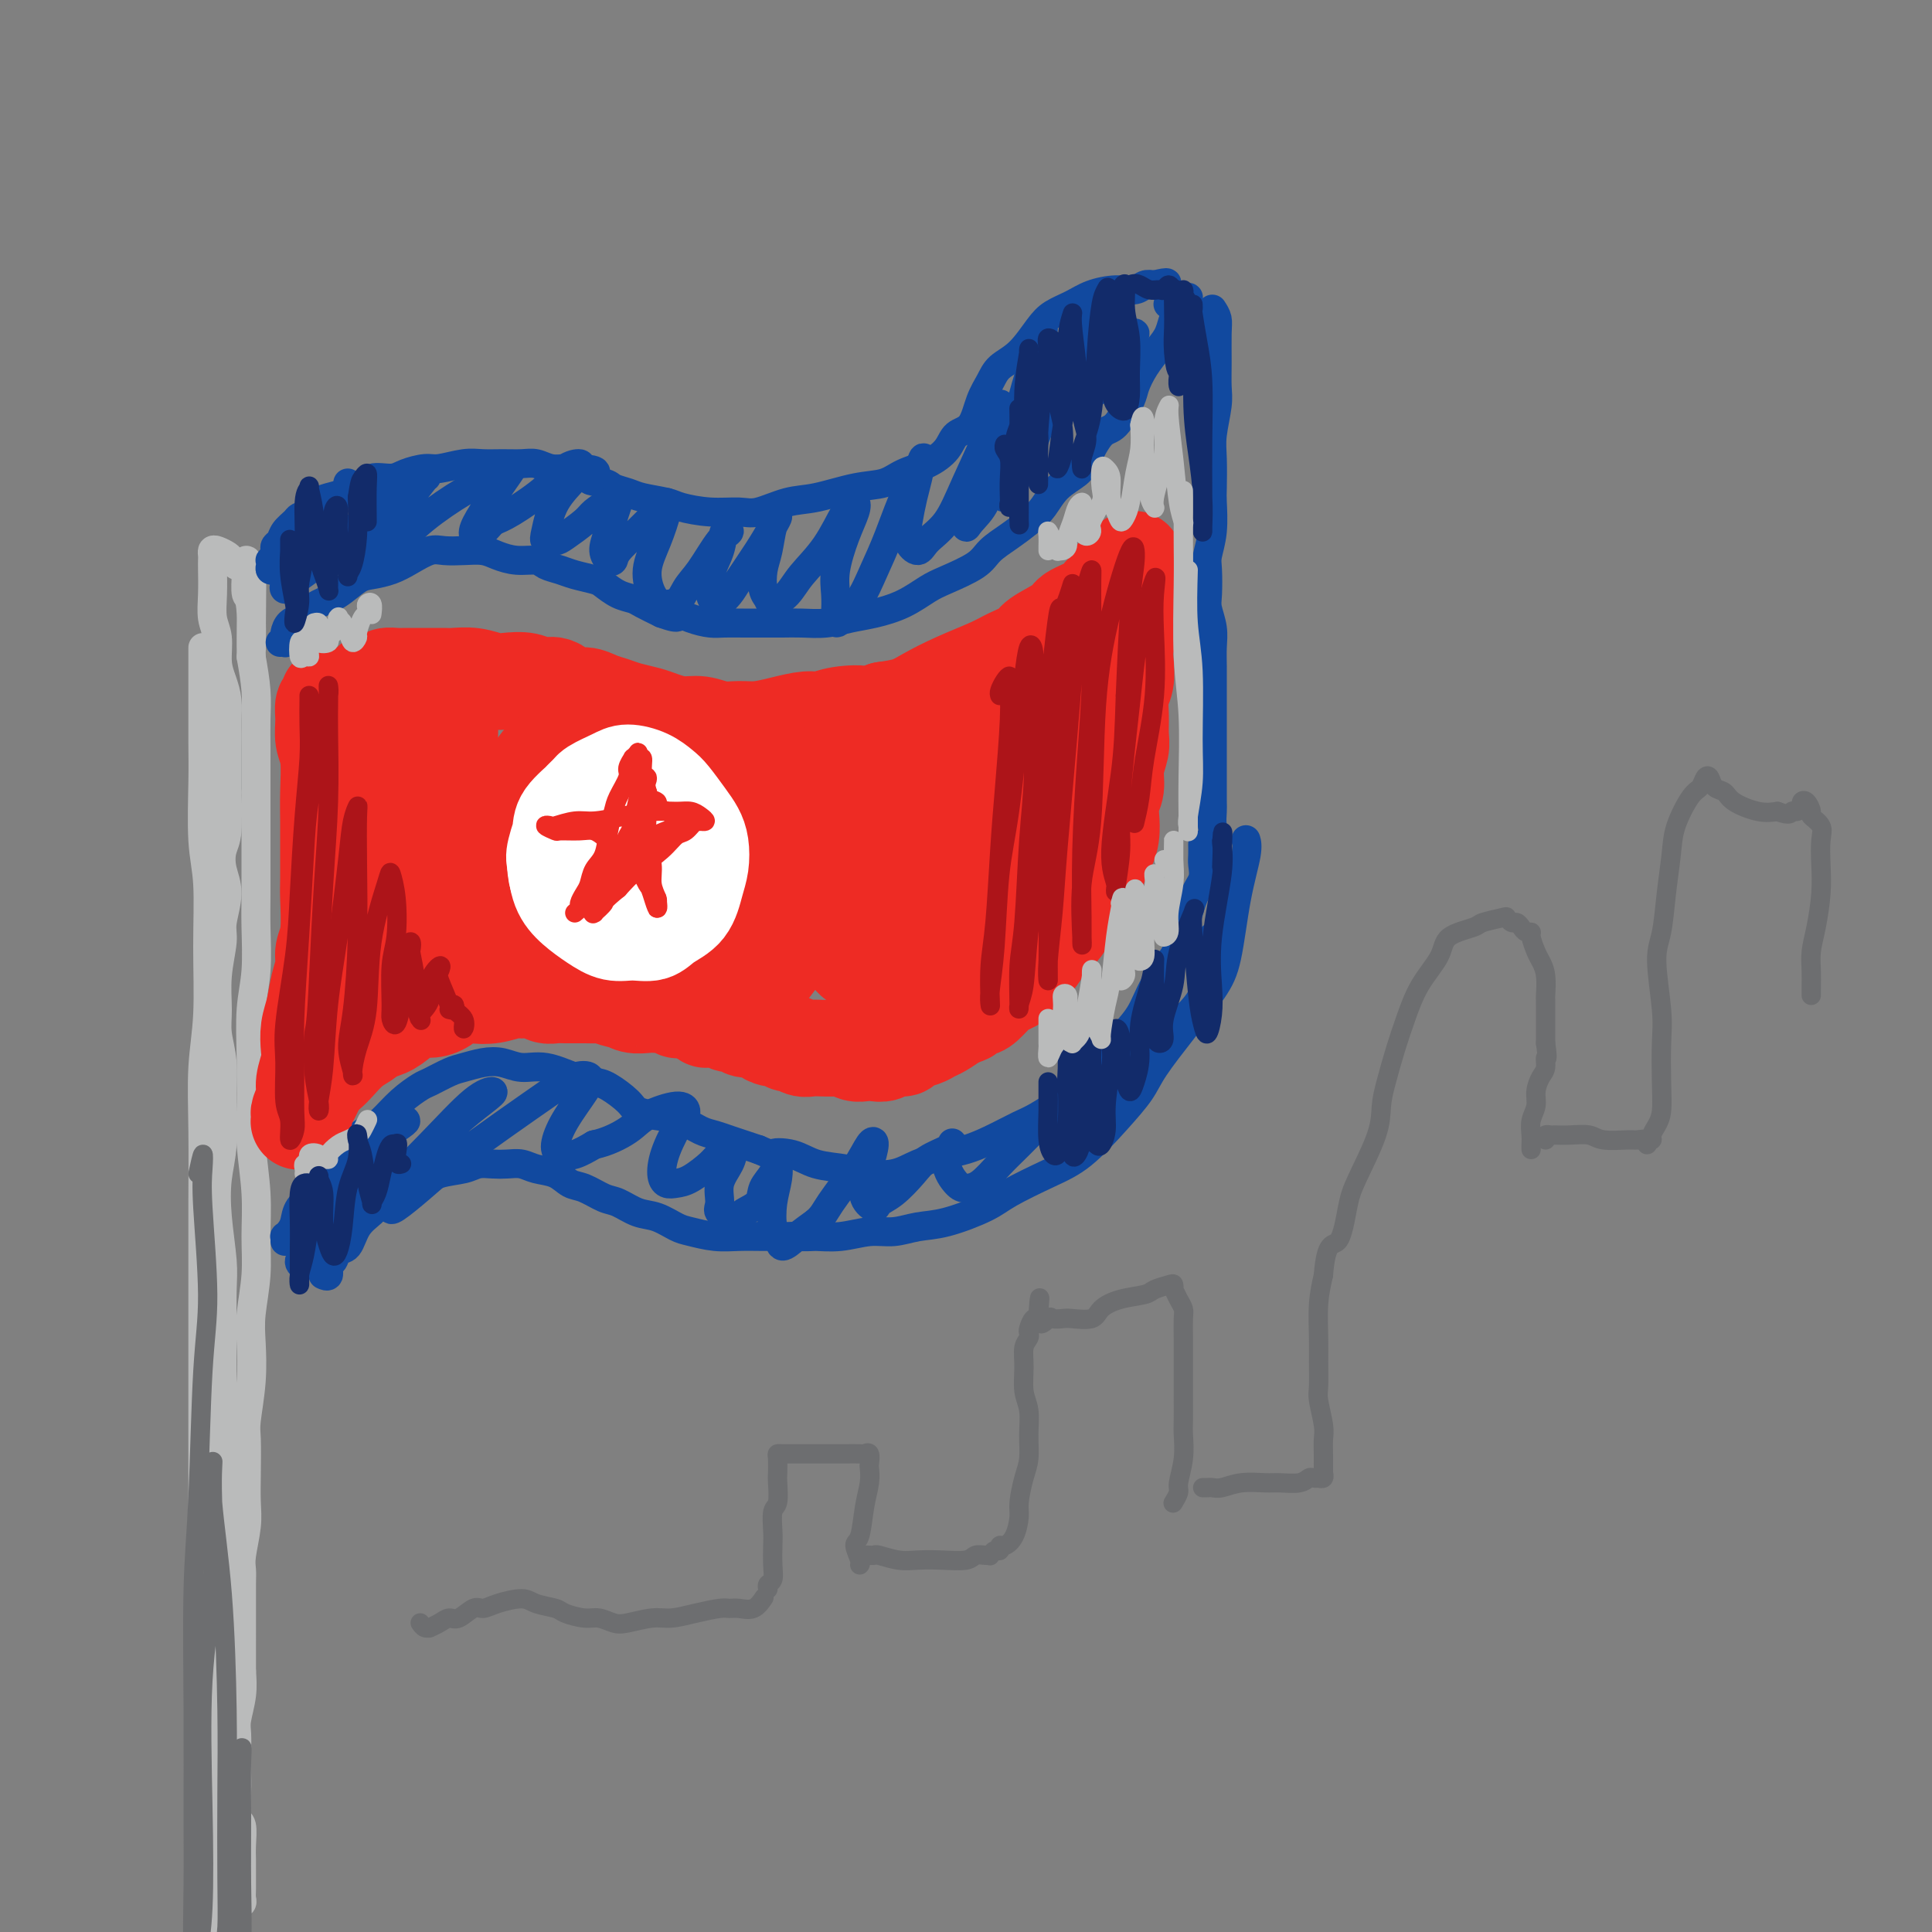 <svg viewBox='0 0 400 400' version='1.1' xmlns='http://www.w3.org/2000/svg' xmlns:xlink='http://www.w3.org/1999/xlink'><rect x="0" y="0" width="400" height="400" fill="#808080" stroke="none"/><g fill='none' stroke='#BABBBB' stroke-width='6' stroke-linecap='round' stroke-linejoin='round'><path d='M42,135c-0.000,-0.524 -0.000,-1.047 0,-1c0.000,0.047 0.000,0.666 0,2c-0.000,1.334 -0.001,3.384 0,5c0.001,1.616 0.004,2.800 0,5c-0.004,2.200 -0.015,5.418 0,8c0.015,2.582 0.058,4.529 0,8c-0.058,3.471 -0.215,8.467 0,12c0.215,3.533 0.804,5.603 1,9c0.196,3.397 0.000,8.121 0,13c-0.000,4.879 0.196,9.912 0,14c-0.196,4.088 -0.785,7.232 -1,11c-0.215,3.768 -0.058,8.160 0,13c0.058,4.840 0.015,10.128 0,14c-0.015,3.872 -0.004,6.329 0,10c0.004,3.671 0.001,8.556 0,12c-0.001,3.444 -0.000,5.446 0,9c0.000,3.554 0.000,8.661 0,13c-0.000,4.339 -0.000,7.909 0,11c0.000,3.091 0.000,5.701 0,9c-0.000,3.299 -0.001,7.285 0,11c0.001,3.715 0.004,7.158 0,10c-0.004,2.842 -0.015,5.084 0,8c0.015,2.916 0.057,6.508 0,9c-0.057,2.492 -0.211,3.885 0,6c0.211,2.115 0.789,4.951 1,7c0.211,2.049 0.057,3.312 0,5c-0.057,1.688 -0.015,3.801 0,6c0.015,2.199 0.004,4.486 0,6c-0.004,1.514 -0.002,2.257 0,3'/><path d='M43,383c0.171,38.875 0.098,12.063 0,3c-0.098,-9.063 -0.223,-0.377 0,3c0.223,3.377 0.792,1.444 1,1c0.208,-0.444 0.055,0.602 0,1c-0.055,0.398 -0.011,0.148 0,0c0.011,-0.148 -0.012,-0.193 0,0c0.012,0.193 0.058,0.625 0,1c-0.058,0.375 -0.222,0.692 0,1c0.222,0.308 0.829,0.608 1,1c0.171,0.392 -0.095,0.875 0,1c0.095,0.125 0.551,-0.108 1,0c0.449,0.108 0.890,0.558 1,1c0.110,0.442 -0.110,0.876 0,1c0.110,0.124 0.551,-0.060 1,0c0.449,0.060 0.905,0.366 1,0c0.095,-0.366 -0.171,-1.404 0,-2c0.171,-0.596 0.778,-0.750 1,-1c0.222,-0.250 0.059,-0.596 0,-1c-0.059,-0.404 -0.015,-0.865 0,-2c0.015,-1.135 0.000,-2.945 0,-4c-0.000,-1.055 0.014,-1.356 0,-2c-0.014,-0.644 -0.056,-1.631 0,-3c0.056,-1.369 0.211,-3.121 0,-4c-0.211,-0.879 -0.788,-0.886 -1,-2c-0.212,-1.114 -0.058,-3.335 0,-5c0.058,-1.665 0.019,-2.772 0,-4c-0.019,-1.228 -0.019,-2.575 0,-4c0.019,-1.425 0.057,-2.928 0,-4c-0.057,-1.072 -0.208,-1.712 0,-3c0.208,-1.288 0.774,-3.225 1,-5c0.226,-1.775 0.113,-3.387 0,-5'/><path d='M50,346c0.000,-7.400 0.000,-3.400 0,-3c-0.000,0.400 -0.001,-2.799 0,-5c0.001,-2.201 0.004,-3.403 0,-5c-0.004,-1.597 -0.015,-3.587 0,-5c0.015,-1.413 0.057,-2.247 0,-3c-0.057,-0.753 -0.211,-1.423 0,-3c0.211,-1.577 0.788,-4.060 1,-6c0.212,-1.940 0.061,-3.338 0,-5c-0.061,-1.662 -0.030,-3.588 0,-6c0.030,-2.412 0.060,-5.310 0,-7c-0.060,-1.690 -0.208,-2.172 0,-4c0.208,-1.828 0.774,-5.003 1,-8c0.226,-2.997 0.114,-5.816 0,-8c-0.114,-2.184 -0.231,-3.734 0,-6c0.231,-2.266 0.808,-5.249 1,-8c0.192,-2.751 -0.001,-5.270 0,-8c0.001,-2.730 0.195,-5.670 0,-9c-0.195,-3.330 -0.781,-7.051 -1,-10c-0.219,-2.949 -0.073,-5.127 0,-8c0.073,-2.873 0.072,-6.442 0,-10c-0.072,-3.558 -0.215,-7.105 0,-10c0.215,-2.895 0.790,-5.138 1,-8c0.210,-2.862 0.056,-6.342 0,-9c-0.056,-2.658 -0.015,-4.496 0,-7c0.015,-2.504 0.004,-5.676 0,-8c-0.004,-2.324 -0.000,-3.799 0,-6c0.000,-2.201 -0.003,-5.129 0,-8c0.003,-2.871 0.011,-5.687 0,-8c-0.011,-2.313 -0.041,-4.123 0,-6c0.041,-1.877 0.155,-3.822 0,-6c-0.155,-2.178 -0.577,-4.589 -1,-7'/><path d='M52,136c0.293,-33.138 0.026,-10.982 0,-4c-0.026,6.982 0.189,-1.210 0,-5c-0.189,-3.790 -0.782,-3.180 -1,-4c-0.218,-0.820 -0.061,-3.071 0,-4c0.061,-0.929 0.026,-0.536 0,-1c-0.026,-0.464 -0.045,-1.784 0,-2c0.045,-0.216 0.152,0.671 0,1c-0.152,0.329 -0.565,0.099 -1,0c-0.435,-0.099 -0.894,-0.069 -1,0c-0.106,0.069 0.140,0.175 0,0c-0.140,-0.175 -0.664,-0.632 -1,-1c-0.336,-0.368 -0.482,-0.646 -1,-1c-0.518,-0.354 -1.407,-0.785 -2,-1c-0.593,-0.215 -0.891,-0.215 -1,0c-0.109,0.215 -0.030,0.644 0,1c0.030,0.356 0.012,0.638 0,1c-0.012,0.362 -0.018,0.802 0,2c0.018,1.198 0.060,3.152 0,5c-0.060,1.848 -0.223,3.589 0,5c0.223,1.411 0.830,2.492 1,4c0.170,1.508 -0.098,3.443 0,5c0.098,1.557 0.562,2.738 1,4c0.438,1.262 0.849,2.606 1,4c0.151,1.394 0.040,2.838 0,4c-0.040,1.162 -0.011,2.044 0,3c0.011,0.956 0.003,1.988 0,3c-0.003,1.012 -0.001,2.003 0,3c0.001,0.997 0.000,1.999 0,3c-0.000,1.001 -0.000,2.000 0,3'/><path d='M47,164c0.295,8.163 0.031,3.570 0,3c-0.031,-0.570 0.170,2.883 0,5c-0.170,2.117 -0.710,2.899 -1,4c-0.290,1.101 -0.330,2.522 0,4c0.330,1.478 1.031,3.014 1,5c-0.031,1.986 -0.794,4.424 -1,6c-0.206,1.576 0.145,2.292 0,4c-0.145,1.708 -0.785,4.410 -1,7c-0.215,2.590 -0.004,5.069 0,7c0.004,1.931 -0.199,3.315 0,5c0.199,1.685 0.798,3.671 1,6c0.202,2.329 0.005,5.000 0,8c-0.005,3.000 0.181,6.329 0,9c-0.181,2.671 -0.728,4.682 -1,7c-0.272,2.318 -0.269,4.941 0,8c0.269,3.059 0.804,6.555 1,9c0.196,2.445 0.052,3.840 0,6c-0.052,2.160 -0.014,5.085 0,8c0.014,2.915 0.002,5.821 0,8c-0.002,2.179 0.004,3.631 0,6c-0.004,2.369 -0.019,5.653 0,8c0.019,2.347 0.072,3.755 0,6c-0.072,2.245 -0.268,5.328 0,8c0.268,2.672 1.001,4.934 1,7c-0.001,2.066 -0.736,3.935 -1,6c-0.264,2.065 -0.057,4.325 0,7c0.057,2.675 -0.037,5.767 0,8c0.037,2.233 0.206,3.609 0,6c-0.206,2.391 -0.786,5.798 -1,9c-0.214,3.202 -0.061,6.201 0,9c0.061,2.799 0.031,5.400 0,8'/><path d='M45,371c-0.250,33.143 0.125,12.500 0,7c-0.125,-5.500 -0.750,4.143 -1,8c-0.250,3.857 -0.125,1.929 0,0'/></g>
<g fill='none' stroke='#11499F' stroke-width='6' stroke-linecap='round' stroke-linejoin='round'><path d='M57,118c0.113,-0.022 0.225,-0.044 0,0c-0.225,0.044 -0.789,0.152 -1,0c-0.211,-0.152 -0.070,-0.566 0,-1c0.070,-0.434 0.071,-0.890 0,-1c-0.071,-0.110 -0.212,0.126 0,0c0.212,-0.126 0.777,-0.614 1,-1c0.223,-0.386 0.105,-0.670 0,-1c-0.105,-0.330 -0.198,-0.704 0,-1c0.198,-0.296 0.686,-0.512 1,-1c0.314,-0.488 0.455,-1.248 1,-2c0.545,-0.752 1.495,-1.497 2,-2c0.505,-0.503 0.564,-0.765 1,-1c0.436,-0.235 1.248,-0.443 2,-1c0.752,-0.557 1.445,-1.463 2,-2c0.555,-0.537 0.971,-0.703 2,-1c1.029,-0.297 2.672,-0.723 4,-1c1.328,-0.277 2.341,-0.404 3,-1c0.659,-0.596 0.965,-1.661 2,-2c1.035,-0.339 2.801,0.049 4,0c1.199,-0.049 1.832,-0.535 3,-1c1.168,-0.465 2.871,-0.909 4,-1c1.129,-0.091 1.685,0.172 3,0c1.315,-0.172 3.391,-0.779 5,-1c1.609,-0.221 2.751,-0.055 4,0c1.249,0.055 2.603,0.001 4,0c1.397,-0.001 2.836,0.052 4,0c1.164,-0.052 2.054,-0.210 3,0c0.946,0.210 1.947,0.787 3,1c1.053,0.213 2.158,0.061 3,0c0.842,-0.061 1.421,-0.030 2,0'/><path d='M119,97c7.016,0.096 3.557,1.335 3,2c-0.557,0.665 1.787,0.756 3,1c1.213,0.244 1.295,0.643 2,1c0.705,0.357 2.035,0.674 3,1c0.965,0.326 1.567,0.661 3,1c1.433,0.339 3.697,0.681 5,1c1.303,0.319 1.646,0.614 3,1c1.354,0.386 3.720,0.862 6,1c2.280,0.138 4.474,-0.061 6,0c1.526,0.061 2.382,0.382 4,0c1.618,-0.382 3.996,-1.468 6,-2c2.004,-0.532 3.634,-0.512 6,-1c2.366,-0.488 5.467,-1.484 8,-2c2.533,-0.516 4.498,-0.551 6,-1c1.502,-0.449 2.542,-1.311 4,-2c1.458,-0.689 3.335,-1.205 5,-2c1.665,-0.795 3.118,-1.868 4,-3c0.882,-1.132 1.193,-2.323 2,-3c0.807,-0.677 2.109,-0.840 3,-2c0.891,-1.160 1.372,-3.318 2,-5c0.628,-1.682 1.402,-2.887 2,-4c0.598,-1.113 1.020,-2.132 2,-3c0.980,-0.868 2.519,-1.584 4,-3c1.481,-1.416 2.906,-3.532 4,-5c1.094,-1.468 1.858,-2.287 3,-3c1.142,-0.713 2.662,-1.319 4,-2c1.338,-0.681 2.494,-1.437 4,-2c1.506,-0.563 3.362,-0.935 5,-1c1.638,-0.065 3.056,0.175 4,0c0.944,-0.175 1.412,-0.764 2,-1c0.588,-0.236 1.294,-0.118 2,0'/><path d='M239,59c3.711,-0.933 2.489,-0.267 2,0c-0.489,0.267 -0.244,0.133 0,0'/><path d='M67,264c-0.120,-0.057 -0.240,-0.114 0,0c0.240,0.114 0.841,0.398 1,0c0.159,-0.398 -0.124,-1.478 0,-2c0.124,-0.522 0.656,-0.486 1,-1c0.344,-0.514 0.499,-1.580 1,-2c0.501,-0.420 1.347,-0.196 2,-1c0.653,-0.804 1.112,-2.638 2,-4c0.888,-1.362 2.206,-2.253 3,-3c0.794,-0.747 1.062,-1.352 2,-2c0.938,-0.648 2.544,-1.340 4,-2c1.456,-0.660 2.763,-1.287 4,-2c1.237,-0.713 2.403,-1.511 4,-2c1.597,-0.489 3.624,-0.668 5,-1c1.376,-0.332 2.100,-0.818 3,-1c0.900,-0.182 1.977,-0.061 3,0c1.023,0.061 1.992,0.062 3,0c1.008,-0.062 2.054,-0.186 3,0c0.946,0.186 1.793,0.684 3,1c1.207,0.316 2.772,0.451 4,1c1.228,0.549 2.117,1.513 3,2c0.883,0.487 1.761,0.497 3,1c1.239,0.503 2.839,1.501 4,2c1.161,0.499 1.884,0.501 3,1c1.116,0.499 2.625,1.497 4,2c1.375,0.503 2.614,0.513 4,1c1.386,0.487 2.918,1.451 4,2c1.082,0.549 1.715,0.683 3,1c1.285,0.317 3.221,0.817 5,1c1.779,0.183 3.402,0.049 5,0c1.598,-0.049 3.171,-0.014 5,0c1.829,0.014 3.915,0.007 6,0'/><path d='M164,256c4.158,0.137 4.053,-0.019 5,0c0.947,0.019 2.945,0.214 5,0c2.055,-0.214 4.167,-0.837 6,-1c1.833,-0.163 3.385,0.134 5,0c1.615,-0.134 3.291,-0.700 5,-1c1.709,-0.300 3.452,-0.335 6,-1c2.548,-0.665 5.902,-1.961 8,-3c2.098,-1.039 2.940,-1.821 5,-3c2.060,-1.179 5.340,-2.756 8,-4c2.660,-1.244 4.702,-2.157 7,-4c2.298,-1.843 4.853,-4.617 7,-7c2.147,-2.383 3.888,-4.374 5,-6c1.112,-1.626 1.596,-2.886 3,-5c1.404,-2.114 3.729,-5.084 6,-8c2.271,-2.916 4.489,-5.780 6,-8c1.511,-2.220 2.314,-3.797 3,-7c0.686,-3.203 1.256,-8.034 2,-12c0.744,-3.966 1.662,-7.068 2,-9c0.338,-1.932 0.097,-2.695 0,-3c-0.097,-0.305 -0.048,-0.153 0,0'/><path d='M251,64c0.423,0.653 0.846,1.305 1,2c0.154,0.695 0.037,1.431 0,3c-0.037,1.569 0.004,3.971 0,6c-0.004,2.029 -0.054,3.685 0,5c0.054,1.315 0.210,2.288 0,4c-0.210,1.712 -0.787,4.161 -1,6c-0.213,1.839 -0.061,3.066 0,5c0.061,1.934 0.030,4.574 0,6c-0.030,1.426 -0.060,1.639 0,3c0.060,1.361 0.211,3.872 0,6c-0.211,2.128 -0.785,3.874 -1,5c-0.215,1.126 -0.072,1.630 0,3c0.072,1.370 0.072,3.604 0,5c-0.072,1.396 -0.215,1.953 0,3c0.215,1.047 0.790,2.583 1,4c0.210,1.417 0.056,2.714 0,4c-0.056,1.286 -0.015,2.560 0,4c0.015,1.440 0.004,3.046 0,4c-0.004,0.954 -0.001,1.258 0,2c0.001,0.742 0.000,1.924 0,3c-0.000,1.076 -0.000,2.045 0,3c0.000,0.955 0.000,1.894 0,3c-0.000,1.106 0.000,2.378 0,3c-0.000,0.622 -0.000,0.593 0,1c0.000,0.407 0.000,1.249 0,2c-0.000,0.751 -0.001,1.411 0,2c0.001,0.589 0.003,1.105 0,2c-0.003,0.895 -0.011,2.168 0,3c0.011,0.832 0.041,1.224 0,2c-0.041,0.776 -0.155,1.936 0,3c0.155,1.064 0.577,2.032 1,3'/><path d='M252,174c0.155,17.536 0.042,6.375 0,2c-0.042,-4.375 -0.012,-1.964 0,-1c0.012,0.964 0.006,0.482 0,0'/><path d='M58,133c0.424,-0.026 0.847,-0.052 1,0c0.153,0.052 0.034,0.183 0,0c-0.034,-0.183 0.017,-0.678 0,-1c-0.017,-0.322 -0.101,-0.471 0,-1c0.101,-0.529 0.389,-1.439 1,-2c0.611,-0.561 1.546,-0.774 2,-1c0.454,-0.226 0.427,-0.466 1,-1c0.573,-0.534 1.745,-1.361 3,-2c1.255,-0.639 2.593,-1.091 4,-2c1.407,-0.909 2.884,-2.276 4,-3c1.116,-0.724 1.873,-0.807 3,-1c1.127,-0.193 2.625,-0.496 4,-1c1.375,-0.504 2.626,-1.207 4,-2c1.374,-0.793 2.870,-1.674 4,-2c1.130,-0.326 1.894,-0.098 3,0c1.106,0.098 2.555,0.064 4,0c1.445,-0.064 2.886,-0.158 4,0c1.114,0.158 1.901,0.567 3,1c1.099,0.433 2.508,0.889 4,1c1.492,0.111 3.065,-0.125 4,0c0.935,0.125 1.233,0.610 2,1c0.767,0.390 2.004,0.686 3,1c0.996,0.314 1.751,0.648 3,1c1.249,0.352 2.990,0.724 4,1c1.010,0.276 1.287,0.458 2,1c0.713,0.542 1.861,1.444 3,2c1.139,0.556 2.268,0.765 3,1c0.732,0.235 1.066,0.496 2,1c0.934,0.504 2.467,1.252 4,2'/><path d='M137,127c4.575,1.657 3.014,0.300 3,0c-0.014,-0.300 1.521,0.455 3,1c1.479,0.545 2.902,0.878 4,1c1.098,0.122 1.871,0.032 3,0c1.129,-0.032 2.615,-0.008 4,0c1.385,0.008 2.670,-0.001 4,0c1.330,0.001 2.706,0.012 4,0c1.294,-0.012 2.505,-0.047 4,0c1.495,0.047 3.275,0.174 5,0c1.725,-0.174 3.396,-0.651 5,-1c1.604,-0.349 3.140,-0.572 5,-1c1.860,-0.428 4.044,-1.062 6,-2c1.956,-0.938 3.685,-2.179 5,-3c1.315,-0.821 2.218,-1.220 4,-2c1.782,-0.780 4.445,-1.940 6,-3c1.555,-1.060 2.004,-2.020 3,-3c0.996,-0.980 2.540,-1.981 4,-3c1.460,-1.019 2.838,-2.055 4,-3c1.162,-0.945 2.110,-1.798 3,-3c0.890,-1.202 1.721,-2.752 3,-4c1.279,-1.248 3.005,-2.193 4,-3c0.995,-0.807 1.260,-1.474 2,-3c0.740,-1.526 1.955,-3.909 3,-5c1.045,-1.091 1.922,-0.890 3,-2c1.078,-1.110 2.359,-3.532 3,-5c0.641,-1.468 0.644,-1.983 1,-3c0.356,-1.017 1.065,-2.535 2,-4c0.935,-1.465 2.096,-2.877 3,-4c0.904,-1.123 1.551,-1.956 2,-3c0.449,-1.044 0.700,-2.298 1,-3c0.300,-0.702 0.650,-0.851 1,-1'/><path d='M244,65c3.468,-5.558 1.636,-2.953 1,-2c-0.636,0.953 -0.078,0.256 0,0c0.078,-0.256 -0.325,-0.069 -1,0c-0.675,0.069 -1.621,0.020 -2,0c-0.379,-0.020 -0.189,-0.010 0,0'/><path d='M72,100c0.165,0.306 0.330,0.612 0,1c-0.330,0.388 -1.154,0.856 -2,2c-0.846,1.144 -1.715,2.962 -3,5c-1.285,2.038 -2.985,4.296 -4,6c-1.015,1.704 -1.346,2.854 -2,4c-0.654,1.146 -1.630,2.288 -2,3c-0.370,0.712 -0.133,0.993 0,1c0.133,0.007 0.160,-0.261 1,-1c0.840,-0.739 2.491,-1.948 4,-3c1.509,-1.052 2.877,-1.946 5,-4c2.123,-2.054 5.002,-5.267 8,-8c2.998,-2.733 6.115,-4.987 8,-6c1.885,-1.013 2.537,-0.786 3,-1c0.463,-0.214 0.737,-0.869 0,0c-0.737,0.869 -2.484,3.264 -4,5c-1.516,1.736 -2.801,2.815 -4,4c-1.199,1.185 -2.313,2.475 -3,4c-0.687,1.525 -0.948,3.283 -1,4c-0.052,0.717 0.106,0.393 1,0c0.894,-0.393 2.523,-0.855 4,-2c1.477,-1.145 2.803,-2.974 5,-5c2.197,-2.026 5.264,-4.249 8,-6c2.736,-1.751 5.141,-3.028 7,-4c1.859,-0.972 3.174,-1.638 4,-2c0.826,-0.362 1.165,-0.421 1,0c-0.165,0.421 -0.834,1.320 -2,3c-1.166,1.680 -2.828,4.141 -4,6c-1.172,1.859 -1.854,3.116 -2,4c-0.146,0.884 0.244,1.395 1,1c0.756,-0.395 1.878,-1.698 3,-3'/><path d='M102,108c1.152,-0.519 2.032,-0.816 4,-2c1.968,-1.184 5.025,-3.256 7,-5c1.975,-1.744 2.870,-3.162 4,-4c1.130,-0.838 2.496,-1.097 3,-1c0.504,0.097 0.147,0.552 0,1c-0.147,0.448 -0.086,0.891 -1,2c-0.914,1.109 -2.805,2.884 -4,5c-1.195,2.116 -1.694,4.571 -2,6c-0.306,1.429 -0.421,1.831 0,2c0.421,0.169 1.376,0.105 2,0c0.624,-0.105 0.917,-0.252 2,-1c1.083,-0.748 2.957,-2.097 4,-3c1.043,-0.903 1.254,-1.361 2,-2c0.746,-0.639 2.027,-1.458 3,-2c0.973,-0.542 1.636,-0.807 2,-1c0.364,-0.193 0.427,-0.313 0,1c-0.427,1.313 -1.343,4.061 -2,6c-0.657,1.939 -1.053,3.071 -1,4c0.053,0.929 0.556,1.655 1,2c0.444,0.345 0.830,0.311 1,0c0.170,-0.311 0.126,-0.897 1,-2c0.874,-1.103 2.666,-2.724 4,-4c1.334,-1.276 2.208,-2.209 3,-3c0.792,-0.791 1.500,-1.441 2,-2c0.500,-0.559 0.791,-1.026 1,-1c0.209,0.026 0.335,0.547 0,2c-0.335,1.453 -1.131,3.840 -2,6c-0.869,2.160 -1.810,4.095 -2,6c-0.190,1.905 0.372,3.782 1,5c0.628,1.218 1.322,1.777 2,2c0.678,0.223 1.339,0.112 2,0'/><path d='M139,125c1.326,0.556 2.142,-1.553 3,-3c0.858,-1.447 1.759,-2.233 3,-4c1.241,-1.767 2.823,-4.514 4,-6c1.177,-1.486 1.950,-1.709 2,-2c0.050,-0.291 -0.625,-0.649 -1,0c-0.375,0.649 -0.452,2.305 -1,4c-0.548,1.695 -1.566,3.429 -2,5c-0.434,1.571 -0.284,2.979 0,4c0.284,1.021 0.701,1.657 1,2c0.299,0.343 0.479,0.394 1,0c0.521,-0.394 1.384,-1.235 2,-2c0.616,-0.765 0.985,-1.456 2,-3c1.015,-1.544 2.675,-3.943 4,-6c1.325,-2.057 2.313,-3.773 3,-5c0.687,-1.227 1.073,-1.965 1,-2c-0.073,-0.035 -0.605,0.634 -1,2c-0.395,1.366 -0.655,3.429 -1,5c-0.345,1.571 -0.777,2.651 -1,4c-0.223,1.349 -0.238,2.967 0,4c0.238,1.033 0.731,1.480 1,2c0.269,0.520 0.316,1.114 1,1c0.684,-0.114 2.005,-0.935 3,-2c0.995,-1.065 1.666,-2.372 3,-4c1.334,-1.628 3.333,-3.576 5,-6c1.667,-2.424 3.003,-5.325 4,-7c0.997,-1.675 1.654,-2.125 2,-2c0.346,0.125 0.380,0.826 0,2c-0.380,1.174 -1.174,2.820 -2,5c-0.826,2.180 -1.684,4.895 -2,7c-0.316,2.105 -0.090,3.602 0,5c0.090,1.398 0.045,2.699 0,4'/><path d='M173,127c-0.308,3.663 0.921,1.320 2,0c1.079,-1.320 2.009,-1.617 3,-3c0.991,-1.383 2.042,-3.852 3,-6c0.958,-2.148 1.823,-3.975 3,-7c1.177,-3.025 2.666,-7.248 4,-10c1.334,-2.752 2.512,-4.032 3,-5c0.488,-0.968 0.287,-1.623 0,-1c-0.287,0.623 -0.659,2.526 -1,4c-0.341,1.474 -0.651,2.520 -1,4c-0.349,1.480 -0.736,3.396 -1,5c-0.264,1.604 -0.404,2.897 0,4c0.404,1.103 1.351,2.018 2,2c0.649,-0.018 1.001,-0.968 2,-2c0.999,-1.032 2.647,-2.145 4,-4c1.353,-1.855 2.413,-4.452 4,-8c1.587,-3.548 3.703,-8.045 5,-11c1.297,-2.955 1.777,-4.366 2,-5c0.223,-0.634 0.189,-0.491 0,0c-0.189,0.491 -0.534,1.330 -1,3c-0.466,1.670 -1.052,4.170 -2,7c-0.948,2.830 -2.258,5.992 -3,8c-0.742,2.008 -0.917,2.864 -1,4c-0.083,1.136 -0.074,2.552 0,3c0.074,0.448 0.212,-0.071 1,-1c0.788,-0.929 2.226,-2.267 3,-4c0.774,-1.733 0.885,-3.860 2,-7c1.115,-3.140 3.235,-7.292 5,-12c1.765,-4.708 3.174,-9.973 4,-13c0.826,-3.027 1.069,-3.815 1,-4c-0.069,-0.185 -0.448,0.233 -1,2c-0.552,1.767 -1.276,4.884 -2,8'/><path d='M213,78c-0.831,2.746 -1.408,4.609 -2,8c-0.592,3.391 -1.197,8.308 -2,11c-0.803,2.692 -1.803,3.157 -2,4c-0.197,0.843 0.408,2.063 1,2c0.592,-0.063 1.171,-1.410 2,-3c0.829,-1.590 1.906,-3.422 3,-6c1.094,-2.578 2.203,-5.900 4,-10c1.797,-4.100 4.282,-8.977 6,-12c1.718,-3.023 2.670,-4.191 3,-5c0.330,-0.809 0.039,-1.258 0,-1c-0.039,0.258 0.174,1.223 0,3c-0.174,1.777 -0.735,4.367 -1,6c-0.265,1.633 -0.233,2.311 0,3c0.233,0.689 0.668,1.391 1,2c0.332,0.609 0.563,1.126 1,1c0.437,-0.126 1.081,-0.895 2,-2c0.919,-1.105 2.113,-2.548 3,-4c0.887,-1.452 1.467,-2.915 2,-4c0.533,-1.085 1.018,-1.794 1,-2c-0.018,-0.206 -0.541,0.089 -1,1c-0.459,0.911 -0.854,2.438 -1,3c-0.146,0.562 -0.042,0.161 0,0c0.042,-0.161 0.021,-0.080 0,0'/><path d='M59,257c0.023,-0.442 0.046,-0.884 0,-1c-0.046,-0.116 -0.160,0.093 0,0c0.160,-0.093 0.595,-0.489 1,-1c0.405,-0.511 0.779,-1.136 1,-2c0.221,-0.864 0.288,-1.967 1,-3c0.712,-1.033 2.070,-1.996 3,-3c0.930,-1.004 1.430,-2.049 2,-3c0.570,-0.951 1.208,-1.808 2,-3c0.792,-1.192 1.739,-2.719 3,-4c1.261,-1.281 2.836,-2.317 4,-3c1.164,-0.683 1.919,-1.013 3,-2c1.081,-0.987 2.490,-2.631 4,-4c1.510,-1.369 3.120,-2.461 4,-3c0.880,-0.539 1.029,-0.524 2,-1c0.971,-0.476 2.765,-1.444 4,-2c1.235,-0.556 1.910,-0.701 3,-1c1.090,-0.299 2.595,-0.753 4,-1c1.405,-0.247 2.712,-0.287 4,0c1.288,0.287 2.559,0.901 4,1c1.441,0.099 3.051,-0.318 5,0c1.949,0.318 4.236,1.370 6,2c1.764,0.630 3.005,0.837 4,1c0.995,0.163 1.742,0.280 3,1c1.258,0.720 3.025,2.042 4,3c0.975,0.958 1.156,1.552 2,2c0.844,0.448 2.350,0.750 4,1c1.650,0.250 3.442,0.448 5,1c1.558,0.552 2.882,1.457 4,2c1.118,0.543 2.032,0.723 3,1c0.968,0.277 1.991,0.652 3,1c1.009,0.348 2.002,0.671 3,1c0.998,0.329 1.999,0.665 3,1'/><path d='M157,238c5.755,2.422 3.142,1.475 3,1c-0.142,-0.475 2.187,-0.480 4,0c1.813,0.480 3.108,1.443 5,2c1.892,0.557 4.379,0.706 6,1c1.621,0.294 2.375,0.731 4,1c1.625,0.269 4.119,0.368 6,0c1.881,-0.368 3.147,-1.205 5,-2c1.853,-0.795 4.292,-1.548 6,-2c1.708,-0.452 2.685,-0.603 4,-1c1.315,-0.397 2.970,-1.039 5,-2c2.030,-0.961 4.437,-2.240 6,-3c1.563,-0.760 2.283,-0.999 4,-2c1.717,-1.001 4.431,-2.762 6,-4c1.569,-1.238 1.994,-1.953 3,-3c1.006,-1.047 2.595,-2.425 4,-4c1.405,-1.575 2.628,-3.345 4,-5c1.372,-1.655 2.895,-3.195 4,-5c1.105,-1.805 1.792,-3.876 3,-6c1.208,-2.124 2.937,-4.302 4,-6c1.063,-1.698 1.462,-2.916 2,-5c0.538,-2.084 1.216,-5.035 2,-7c0.784,-1.965 1.674,-2.944 2,-4c0.326,-1.056 0.087,-2.190 0,-3c-0.087,-0.810 -0.024,-1.295 0,-2c0.024,-0.705 0.007,-1.630 0,-2c-0.007,-0.370 -0.003,-0.185 0,0'/><path d='M84,232c0.064,0.100 0.127,0.201 -1,1c-1.127,0.799 -3.445,2.297 -5,4c-1.555,1.703 -2.348,3.609 -4,6c-1.652,2.391 -4.163,5.265 -6,8c-1.837,2.735 -2.999,5.331 -4,7c-1.001,1.669 -1.842,2.413 -2,3c-0.158,0.587 0.366,1.018 1,1c0.634,-0.018 1.379,-0.484 3,-2c1.621,-1.516 4.117,-4.081 6,-6c1.883,-1.919 3.153,-3.190 6,-6c2.847,-2.810 7.269,-7.159 11,-11c3.731,-3.841 6.770,-7.175 9,-9c2.230,-1.825 3.653,-2.140 4,-2c0.347,0.140 -0.380,0.734 -2,2c-1.620,1.266 -4.133,3.204 -6,5c-1.867,1.796 -3.088,3.450 -5,6c-1.912,2.550 -4.516,5.995 -6,8c-1.484,2.005 -1.847,2.570 -2,3c-0.153,0.430 -0.096,0.726 1,0c1.096,-0.726 3.230,-2.475 5,-4c1.770,-1.525 3.175,-2.827 6,-5c2.825,-2.173 7.068,-5.217 11,-8c3.932,-2.783 7.552,-5.306 10,-7c2.448,-1.694 3.724,-2.560 5,-3c1.276,-0.440 2.554,-0.454 3,0c0.446,0.454 0.061,1.377 -1,3c-1.061,1.623 -2.798,3.946 -4,6c-1.202,2.054 -1.869,3.839 -2,5c-0.131,1.161 0.272,1.697 1,2c0.728,0.303 1.779,0.372 3,0c1.221,-0.372 2.610,-1.186 4,-2'/><path d='M123,237c2.669,-0.533 5.341,-1.867 7,-3c1.659,-1.133 2.305,-2.065 4,-3c1.695,-0.935 4.440,-1.873 6,-2c1.560,-0.127 1.937,0.558 2,1c0.063,0.442 -0.188,0.640 -1,2c-0.812,1.360 -2.186,3.880 -3,6c-0.814,2.120 -1.070,3.840 -1,5c0.070,1.160 0.464,1.759 1,2c0.536,0.241 1.212,0.123 2,0c0.788,-0.123 1.686,-0.252 3,-1c1.314,-0.748 3.044,-2.115 4,-3c0.956,-0.885 1.138,-1.287 2,-2c0.862,-0.713 2.403,-1.737 3,-2c0.597,-0.263 0.248,0.233 0,1c-0.248,0.767 -0.396,1.803 -1,3c-0.604,1.197 -1.663,2.553 -2,4c-0.337,1.447 0.050,2.985 0,4c-0.050,1.015 -0.537,1.507 0,2c0.537,0.493 2.098,0.989 3,1c0.902,0.011 1.145,-0.462 2,-1c0.855,-0.538 2.321,-1.142 3,-2c0.679,-0.858 0.571,-1.971 1,-3c0.429,-1.029 1.396,-1.975 2,-3c0.604,-1.025 0.845,-2.130 1,-2c0.155,0.130 0.225,1.494 0,3c-0.225,1.506 -0.746,3.155 -1,5c-0.254,1.845 -0.242,3.887 0,5c0.242,1.113 0.714,1.298 1,2c0.286,0.702 0.385,1.920 1,2c0.615,0.080 1.747,-0.977 3,-2c1.253,-1.023 2.626,-2.011 4,-3'/><path d='M169,253c1.502,-1.332 1.759,-2.162 3,-4c1.241,-1.838 3.468,-4.685 5,-7c1.532,-2.315 2.370,-4.100 3,-5c0.630,-0.900 1.052,-0.916 1,0c-0.052,0.916 -0.576,2.765 -1,4c-0.424,1.235 -0.747,1.858 -1,3c-0.253,1.142 -0.437,2.805 0,4c0.437,1.195 1.494,1.922 2,2c0.506,0.078 0.461,-0.494 1,-1c0.539,-0.506 1.661,-0.948 3,-2c1.339,-1.052 2.896,-2.716 4,-4c1.104,-1.284 1.754,-2.189 3,-3c1.246,-0.811 3.086,-1.527 4,-2c0.914,-0.473 0.902,-0.701 1,-1c0.098,-0.299 0.308,-0.669 0,0c-0.308,0.669 -1.132,2.377 -1,4c0.132,1.623 1.219,3.160 2,4c0.781,0.840 1.255,0.983 2,1c0.745,0.017 1.762,-0.092 3,-1c1.238,-0.908 2.697,-2.613 4,-4c1.303,-1.387 2.451,-2.455 4,-4c1.549,-1.545 3.500,-3.567 5,-5c1.500,-1.433 2.548,-2.276 3,-3c0.452,-0.724 0.307,-1.331 0,-1c-0.307,0.331 -0.775,1.598 -1,3c-0.225,1.402 -0.205,2.940 0,4c0.205,1.060 0.596,1.643 1,2c0.404,0.357 0.820,0.487 2,0c1.180,-0.487 3.126,-1.593 5,-3c1.874,-1.407 3.678,-3.116 5,-5c1.322,-1.884 2.161,-3.942 3,-6'/><path d='M234,223c2.089,-3.104 3.310,-5.365 4,-7c0.690,-1.635 0.848,-2.644 1,-3c0.152,-0.356 0.299,-0.059 0,0c-0.299,0.059 -1.043,-0.122 -1,0c0.043,0.122 0.872,0.546 1,1c0.128,0.454 -0.447,0.939 0,1c0.447,0.061 1.914,-0.302 3,-1c1.086,-0.698 1.790,-1.731 3,-3c1.210,-1.269 2.927,-2.775 4,-5c1.073,-2.225 1.503,-5.171 2,-7c0.497,-1.829 1.061,-2.542 1,-3c-0.061,-0.458 -0.747,-0.662 -1,-1c-0.253,-0.338 -0.072,-0.811 0,-1c0.072,-0.189 0.036,-0.095 0,0'/></g>
<g fill='none' stroke='#EE2B24' stroke-width='20' stroke-linecap='round' stroke-linejoin='round'><path d='M68,144c0.115,0.373 0.231,0.747 0,1c-0.231,0.253 -0.808,0.387 -1,1c-0.192,0.613 0.001,1.705 0,3c-0.001,1.295 -0.196,2.791 0,4c0.196,1.209 0.785,2.130 1,4c0.215,1.870 0.057,4.688 0,7c-0.057,2.312 -0.014,4.117 0,6c0.014,1.883 -0.000,3.844 0,6c0.000,2.156 0.015,4.505 0,6c-0.015,1.495 -0.060,2.135 0,4c0.060,1.865 0.223,4.957 0,7c-0.223,2.043 -0.834,3.039 -1,4c-0.166,0.961 0.113,1.889 0,3c-0.113,1.111 -0.618,2.407 -1,4c-0.382,1.593 -0.642,3.483 -1,5c-0.358,1.517 -0.813,2.660 -1,4c-0.187,1.340 -0.106,2.877 0,4c0.106,1.123 0.239,1.831 0,3c-0.239,1.169 -0.848,2.800 -1,4c-0.152,1.200 0.154,1.969 0,3c-0.154,1.031 -0.769,2.326 -1,3c-0.231,0.674 -0.077,0.728 0,1c0.077,0.272 0.076,0.760 0,1c-0.076,0.240 -0.228,0.230 0,0c0.228,-0.230 0.834,-0.680 1,-1c0.166,-0.320 -0.110,-0.508 0,-1c0.110,-0.492 0.607,-1.286 1,-2c0.393,-0.714 0.684,-1.347 1,-2c0.316,-0.653 0.658,-1.327 1,-2'/><path d='M66,224c0.987,-1.301 1.453,-1.553 2,-2c0.547,-0.447 1.175,-1.089 2,-2c0.825,-0.911 1.848,-2.092 3,-3c1.152,-0.908 2.433,-1.543 3,-2c0.567,-0.457 0.420,-0.735 1,-1c0.580,-0.265 1.887,-0.518 3,-1c1.113,-0.482 2.030,-1.194 3,-2c0.970,-0.806 1.991,-1.705 3,-2c1.009,-0.295 2.005,0.013 3,0c0.995,-0.013 1.989,-0.347 3,-1c1.011,-0.653 2.037,-1.625 3,-2c0.963,-0.375 1.861,-0.154 3,0c1.139,0.154 2.517,0.241 4,0c1.483,-0.241 3.069,-0.811 4,-1c0.931,-0.189 1.206,0.002 2,0c0.794,-0.002 2.106,-0.197 3,0c0.894,0.197 1.371,0.785 2,1c0.629,0.215 1.409,0.057 2,0c0.591,-0.057 0.992,-0.011 2,0c1.008,0.011 2.623,-0.012 4,0c1.377,0.012 2.518,0.060 3,0c0.482,-0.060 0.307,-0.226 1,0c0.693,0.226 2.254,0.845 3,1c0.746,0.155 0.676,-0.154 1,0c0.324,0.154 1.042,0.772 2,1c0.958,0.228 2.154,0.065 3,0c0.846,-0.065 1.340,-0.031 2,0c0.660,0.031 1.486,0.060 2,0c0.514,-0.060 0.715,-0.208 1,0c0.285,0.208 0.653,0.774 1,1c0.347,0.226 0.674,0.113 1,0'/><path d='M141,209c7.462,0.419 3.116,-0.032 2,0c-1.116,0.032 0.999,0.549 2,1c1.001,0.451 0.888,0.838 1,1c0.112,0.162 0.449,0.100 1,0c0.551,-0.100 1.317,-0.237 2,0c0.683,0.237 1.282,0.847 2,1c0.718,0.153 1.554,-0.153 2,0c0.446,0.153 0.504,0.763 1,1c0.496,0.237 1.432,0.101 2,0c0.568,-0.101 0.768,-0.167 1,0c0.232,0.167 0.495,0.565 1,1c0.505,0.435 1.251,0.905 2,1c0.749,0.095 1.499,-0.185 2,0c0.501,0.185 0.752,0.834 1,1c0.248,0.166 0.493,-0.151 1,0c0.507,0.151 1.277,0.772 2,1c0.723,0.228 1.401,0.065 2,0c0.599,-0.065 1.119,-0.031 2,0c0.881,0.031 2.123,0.061 3,0c0.877,-0.061 1.390,-0.211 2,0c0.610,0.211 1.318,0.785 2,1c0.682,0.215 1.339,0.073 2,0c0.661,-0.073 1.327,-0.075 2,0c0.673,0.075 1.353,0.227 2,0c0.647,-0.227 1.262,-0.835 2,-1c0.738,-0.165 1.600,0.111 2,0c0.400,-0.111 0.336,-0.610 1,-1c0.664,-0.390 2.054,-0.672 3,-1c0.946,-0.328 1.447,-0.704 2,-1c0.553,-0.296 1.158,-0.513 2,-1c0.842,-0.487 1.921,-1.243 3,-2'/><path d='M198,211c3.601,-1.253 2.104,-0.884 2,-1c-0.104,-0.116 1.184,-0.717 2,-1c0.816,-0.283 1.159,-0.250 2,-1c0.841,-0.750 2.180,-2.284 3,-3c0.820,-0.716 1.122,-0.614 2,-1c0.878,-0.386 2.332,-1.258 3,-2c0.668,-0.742 0.549,-1.352 1,-2c0.451,-0.648 1.472,-1.333 2,-2c0.528,-0.667 0.561,-1.315 1,-2c0.439,-0.685 1.282,-1.405 2,-2c0.718,-0.595 1.309,-1.065 2,-2c0.691,-0.935 1.480,-2.336 2,-3c0.520,-0.664 0.769,-0.590 1,-1c0.231,-0.410 0.443,-1.302 1,-2c0.557,-0.698 1.459,-1.200 2,-2c0.541,-0.800 0.720,-1.898 1,-3c0.280,-1.102 0.663,-2.210 1,-3c0.337,-0.790 0.630,-1.264 1,-2c0.370,-0.736 0.816,-1.736 1,-3c0.184,-1.264 0.106,-2.793 0,-4c-0.106,-1.207 -0.239,-2.093 0,-3c0.239,-0.907 0.849,-1.834 1,-3c0.151,-1.166 -0.157,-2.570 0,-4c0.157,-1.430 0.778,-2.885 1,-4c0.222,-1.115 0.046,-1.891 0,-3c-0.046,-1.109 0.040,-2.550 0,-4c-0.040,-1.450 -0.204,-2.908 0,-4c0.204,-1.092 0.776,-1.819 1,-3c0.224,-1.181 0.099,-2.818 0,-4c-0.099,-1.182 -0.171,-1.909 0,-3c0.171,-1.091 0.586,-2.545 1,-4'/><path d='M234,130c1.233,-8.953 0.316,-4.336 0,-3c-0.316,1.336 -0.032,-0.611 0,-2c0.032,-1.389 -0.186,-2.222 0,-3c0.186,-0.778 0.778,-1.502 1,-2c0.222,-0.498 0.073,-0.772 0,-1c-0.073,-0.228 -0.070,-0.411 0,-1c0.070,-0.589 0.208,-1.584 0,-2c-0.208,-0.416 -0.763,-0.253 -1,0c-0.237,0.253 -0.157,0.596 0,1c0.157,0.404 0.389,0.871 0,1c-0.389,0.129 -1.400,-0.079 -2,0c-0.600,0.079 -0.788,0.444 -1,1c-0.212,0.556 -0.448,1.303 -1,2c-0.552,0.697 -1.419,1.345 -2,2c-0.581,0.655 -0.874,1.316 -2,2c-1.126,0.684 -3.085,1.391 -4,2c-0.915,0.609 -0.787,1.121 -2,2c-1.213,0.879 -3.768,2.125 -5,3c-1.232,0.875 -1.141,1.379 -2,2c-0.859,0.621 -2.668,1.360 -4,2c-1.332,0.640 -2.186,1.180 -4,2c-1.814,0.820 -4.589,1.921 -7,3c-2.411,1.079 -4.457,2.137 -6,3c-1.543,0.863 -2.584,1.532 -4,2c-1.416,0.468 -3.208,0.734 -5,1'/><path d='M183,147c-5.300,2.255 -3.550,1.392 -4,1c-0.450,-0.392 -3.099,-0.311 -5,0c-1.901,0.311 -3.053,0.854 -4,1c-0.947,0.146 -1.687,-0.103 -3,0c-1.313,0.103 -3.197,0.560 -5,1c-1.803,0.440 -3.524,0.865 -5,1c-1.476,0.135 -2.706,-0.019 -4,0c-1.294,0.019 -2.652,0.212 -4,0c-1.348,-0.212 -2.685,-0.830 -4,-1c-1.315,-0.170 -2.606,0.109 -4,0c-1.394,-0.109 -2.890,-0.606 -4,-1c-1.110,-0.394 -1.833,-0.684 -3,-1c-1.167,-0.316 -2.777,-0.657 -4,-1c-1.223,-0.343 -2.060,-0.688 -3,-1c-0.940,-0.312 -1.984,-0.590 -3,-1c-1.016,-0.410 -2.003,-0.951 -3,-1c-0.997,-0.049 -2.003,0.393 -3,0c-0.997,-0.393 -1.984,-1.621 -3,-2c-1.016,-0.379 -2.059,0.091 -3,0c-0.941,-0.091 -1.779,-0.742 -3,-1c-1.221,-0.258 -2.826,-0.122 -4,0c-1.174,0.122 -1.918,0.229 -3,0c-1.082,-0.229 -2.501,-0.793 -4,-1c-1.499,-0.207 -3.077,-0.055 -4,0c-0.923,0.055 -1.192,0.015 -2,0c-0.808,-0.015 -2.157,-0.005 -3,0c-0.843,0.005 -1.182,0.004 -2,0c-0.818,-0.004 -2.116,-0.011 -3,0c-0.884,0.011 -1.353,0.042 -2,0c-0.647,-0.042 -1.470,-0.155 -2,0c-0.530,0.155 -0.765,0.577 -1,1'/><path d='M79,141c-4.576,0.023 -1.016,0.080 0,0c1.016,-0.080 -0.512,-0.297 -1,0c-0.488,0.297 0.065,1.109 0,1c-0.065,-0.109 -0.746,-1.141 -1,0c-0.254,1.141 -0.080,4.453 0,7c0.080,2.547 0.066,4.330 0,8c-0.066,3.670 -0.183,9.227 0,14c0.183,4.773 0.665,8.761 1,12c0.335,3.239 0.523,5.729 1,8c0.477,2.271 1.243,4.323 2,5c0.757,0.677 1.506,-0.022 2,-1c0.494,-0.978 0.733,-2.234 1,-4c0.267,-1.766 0.563,-4.042 1,-8c0.437,-3.958 1.016,-9.599 2,-15c0.984,-5.401 2.372,-10.562 3,-14c0.628,-3.438 0.496,-5.154 1,-6c0.504,-0.846 1.643,-0.822 2,1c0.357,1.822 -0.067,5.443 0,9c0.067,3.557 0.624,7.052 1,12c0.376,4.948 0.572,11.349 1,15c0.428,3.651 1.090,4.551 2,6c0.910,1.449 2.068,3.445 3,4c0.932,0.555 1.639,-0.333 2,-1c0.361,-0.667 0.377,-1.112 1,-3c0.623,-1.888 1.855,-5.217 3,-10c1.145,-4.783 2.205,-11.020 3,-15c0.795,-3.980 1.326,-5.705 2,-7c0.674,-1.295 1.490,-2.162 2,-2c0.510,0.162 0.714,1.351 1,4c0.286,2.649 0.653,6.757 1,10c0.347,3.243 0.673,5.622 1,8'/><path d='M116,179c0.595,5.445 0.581,8.057 1,10c0.419,1.943 1.271,3.215 2,4c0.729,0.785 1.337,1.082 2,0c0.663,-1.082 1.382,-3.541 2,-6c0.618,-2.459 1.137,-4.916 2,-9c0.863,-4.084 2.072,-9.794 3,-15c0.928,-5.206 1.576,-9.910 2,-12c0.424,-2.090 0.623,-1.568 1,0c0.377,1.568 0.933,4.181 1,8c0.067,3.819 -0.353,8.843 0,13c0.353,4.157 1.480,7.448 2,11c0.520,3.552 0.434,7.367 1,10c0.566,2.633 1.783,4.084 3,5c1.217,0.916 2.433,1.298 3,1c0.567,-0.298 0.484,-1.275 1,-3c0.516,-1.725 1.631,-4.198 3,-8c1.369,-3.802 2.993,-8.931 4,-13c1.007,-4.069 1.397,-7.077 2,-9c0.603,-1.923 1.418,-2.762 2,-3c0.582,-0.238 0.932,0.126 1,2c0.068,1.874 -0.147,5.257 0,9c0.147,3.743 0.657,7.847 1,11c0.343,3.153 0.517,5.355 1,8c0.483,2.645 1.273,5.732 2,7c0.727,1.268 1.392,0.716 2,0c0.608,-0.716 1.158,-1.596 2,-4c0.842,-2.404 1.977,-6.332 3,-10c1.023,-3.668 1.934,-7.076 3,-12c1.066,-4.924 2.287,-11.364 3,-15c0.713,-3.636 0.918,-4.467 1,-4c0.082,0.467 0.041,2.234 0,4'/><path d='M172,159c-0.282,2.156 -0.986,5.546 -1,10c-0.014,4.454 0.664,9.971 1,14c0.336,4.029 0.331,6.570 1,9c0.669,2.430 2.011,4.749 3,6c0.989,1.251 1.624,1.432 2,1c0.376,-0.432 0.493,-1.478 1,-3c0.507,-1.522 1.404,-3.519 2,-7c0.596,-3.481 0.892,-8.445 2,-14c1.108,-5.555 3.028,-11.699 4,-16c0.972,-4.301 0.994,-6.757 1,-7c0.006,-0.243 -0.006,1.728 0,4c0.006,2.272 0.028,4.845 0,9c-0.028,4.155 -0.107,9.892 0,15c0.107,5.108 0.400,9.588 1,13c0.600,3.412 1.509,5.755 2,7c0.491,1.245 0.566,1.391 1,0c0.434,-1.391 1.228,-4.319 2,-7c0.772,-2.681 1.524,-5.115 3,-10c1.476,-4.885 3.677,-12.221 5,-18c1.323,-5.779 1.767,-10.001 3,-14c1.233,-3.999 3.257,-7.773 4,-9c0.743,-1.227 0.207,0.095 0,3c-0.207,2.905 -0.086,7.394 0,12c0.086,4.606 0.138,9.329 0,13c-0.138,3.671 -0.464,6.289 0,8c0.464,1.711 1.718,2.516 2,3c0.282,0.484 -0.408,0.646 0,0c0.408,-0.646 1.913,-2.101 3,-5c1.087,-2.899 1.754,-7.242 3,-12c1.246,-4.758 3.070,-9.931 4,-13c0.930,-3.069 0.965,-4.035 1,-5'/><path d='M222,146c1.731,-5.567 0.559,-1.985 0,1c-0.559,2.985 -0.503,5.372 -1,8c-0.497,2.628 -1.546,5.498 -2,8c-0.454,2.502 -0.315,4.635 0,7c0.315,2.365 0.804,4.961 1,6c0.196,1.039 0.098,0.519 0,0'/></g>
<g fill='none' stroke='#FFFFFF' stroke-width='20' stroke-linecap='round' stroke-linejoin='round'><path d='M127,165c-0.448,-0.452 -0.895,-0.905 -1,-1c-0.105,-0.095 0.134,0.166 0,0c-0.134,-0.166 -0.640,-0.761 -1,-1c-0.360,-0.239 -0.573,-0.124 -1,0c-0.427,0.124 -1.067,0.257 -2,1c-0.933,0.743 -2.157,2.095 -3,3c-0.843,0.905 -1.304,1.362 -2,3c-0.696,1.638 -1.629,4.459 -2,6c-0.371,1.541 -0.182,1.804 0,3c0.182,1.196 0.358,3.325 1,5c0.642,1.675 1.750,2.895 3,4c1.250,1.105 2.640,2.094 4,3c1.360,0.906 2.689,1.728 4,2c1.311,0.272 2.603,-0.006 4,0c1.397,0.006 2.900,0.295 4,0c1.100,-0.295 1.798,-1.174 3,-2c1.202,-0.826 2.908,-1.600 4,-3c1.092,-1.400 1.570,-3.426 2,-5c0.430,-1.574 0.813,-2.694 1,-4c0.187,-1.306 0.178,-2.797 0,-4c-0.178,-1.203 -0.525,-2.119 -1,-3c-0.475,-0.881 -1.079,-1.729 -2,-3c-0.921,-1.271 -2.160,-2.965 -3,-4c-0.840,-1.035 -1.283,-1.409 -2,-2c-0.717,-0.591 -1.709,-1.398 -3,-2c-1.291,-0.602 -2.882,-1.000 -4,-1c-1.118,0.000 -1.763,0.399 -3,1c-1.237,0.601 -3.066,1.404 -4,2c-0.934,0.596 -0.972,0.984 -2,2c-1.028,1.016 -3.046,2.658 -4,4c-0.954,1.342 -0.844,2.383 -1,4c-0.156,1.617 -0.578,3.808 -1,6'/><path d='M115,179c0.028,2.773 1.097,4.706 2,6c0.903,1.294 1.639,1.948 3,3c1.361,1.052 3.347,2.501 5,3c1.653,0.499 2.972,0.047 4,0c1.028,-0.047 1.764,0.311 3,0c1.236,-0.311 2.971,-1.292 4,-2c1.029,-0.708 1.352,-1.142 2,-2c0.648,-0.858 1.623,-2.139 2,-4c0.377,-1.861 0.158,-4.303 0,-6c-0.158,-1.697 -0.253,-2.649 -1,-4c-0.747,-1.351 -2.145,-3.100 -3,-4c-0.855,-0.900 -1.167,-0.950 -2,-1c-0.833,-0.050 -2.188,-0.100 -3,0c-0.812,0.100 -1.081,0.351 -2,1c-0.919,0.649 -2.486,1.695 -3,3c-0.514,1.305 0.027,2.869 0,4c-0.027,1.131 -0.621,1.828 0,3c0.621,1.172 2.458,2.817 4,4c1.542,1.183 2.790,1.902 4,2c1.210,0.098 2.381,-0.426 3,-1c0.619,-0.574 0.686,-1.199 1,-2c0.314,-0.801 0.873,-1.778 1,-3c0.127,-1.222 -0.180,-2.690 -1,-4c-0.820,-1.310 -2.153,-2.463 -3,-3c-0.847,-0.537 -1.208,-0.459 -2,0c-0.792,0.459 -2.017,1.298 -3,2c-0.983,0.702 -1.726,1.266 -2,2c-0.274,0.734 -0.078,1.638 0,2c0.078,0.362 0.039,0.181 0,0'/></g>
<g fill='none' stroke='#EE2B24' stroke-width='4' stroke-linecap='round' stroke-linejoin='round'><path d='M119,189c0.446,-0.359 0.892,-0.719 1,-1c0.108,-0.281 -0.122,-0.485 0,-1c0.122,-0.515 0.596,-1.341 1,-2c0.404,-0.659 0.739,-1.153 1,-2c0.261,-0.847 0.450,-2.049 1,-3c0.550,-0.951 1.462,-1.652 2,-3c0.538,-1.348 0.703,-3.344 1,-5c0.297,-1.656 0.725,-2.973 1,-4c0.275,-1.027 0.398,-1.763 1,-3c0.602,-1.237 1.682,-2.976 2,-4c0.318,-1.024 -0.125,-1.333 0,-2c0.125,-0.667 0.817,-1.691 1,-2c0.183,-0.309 -0.143,0.097 0,0c0.143,-0.097 0.755,-0.698 1,-1c0.245,-0.302 0.122,-0.307 0,0c-0.122,0.307 -0.243,0.926 0,1c0.243,0.074 0.849,-0.396 1,0c0.151,0.396 -0.152,1.659 0,3c0.152,1.341 0.758,2.760 1,4c0.242,1.240 0.121,2.301 0,4c-0.121,1.699 -0.243,4.037 0,6c0.243,1.963 0.850,3.550 1,5c0.150,1.450 -0.156,2.764 0,4c0.156,1.236 0.774,2.395 1,3c0.226,0.605 0.061,0.657 0,1c-0.061,0.343 -0.016,0.977 0,1c0.016,0.023 0.005,-0.565 0,-1c-0.005,-0.435 -0.002,-0.718 0,-1'/><path d='M136,186c0.580,4.322 -0.470,0.627 -1,-1c-0.530,-1.627 -0.540,-1.186 -1,-2c-0.460,-0.814 -1.370,-2.883 -2,-4c-0.630,-1.117 -0.978,-1.280 -2,-2c-1.022,-0.720 -2.716,-1.996 -4,-3c-1.284,-1.004 -2.156,-1.737 -3,-2c-0.844,-0.263 -1.658,-0.057 -3,0c-1.342,0.057 -3.210,-0.036 -4,0c-0.790,0.036 -0.501,0.202 -1,0c-0.499,-0.202 -1.788,-0.771 -2,-1c-0.212,-0.229 0.651,-0.117 1,0c0.349,0.117 0.185,0.238 1,0c0.815,-0.238 2.609,-0.834 4,-1c1.391,-0.166 2.379,0.098 4,0c1.621,-0.098 3.877,-0.560 6,-1c2.123,-0.440 4.115,-0.860 6,-1c1.885,-0.140 3.664,0.001 5,0c1.336,-0.001 2.229,-0.143 3,0c0.771,0.143 1.420,0.572 2,1c0.580,0.428 1.092,0.854 1,1c-0.092,0.146 -0.787,0.013 -1,0c-0.213,-0.013 0.055,0.096 0,0c-0.055,-0.096 -0.433,-0.396 -1,0c-0.567,0.396 -1.323,1.487 -2,2c-0.677,0.513 -1.274,0.447 -2,1c-0.726,0.553 -1.580,1.726 -3,3c-1.420,1.274 -3.406,2.650 -5,4c-1.594,1.350 -2.797,2.675 -4,4'/><path d='M128,184c-3.343,2.723 -2.700,2.530 -3,3c-0.300,0.470 -1.542,1.602 -2,2c-0.458,0.398 -0.133,0.060 0,0c0.133,-0.060 0.073,0.158 0,0c-0.073,-0.158 -0.160,-0.691 0,-1c0.160,-0.309 0.568,-0.393 1,-1c0.432,-0.607 0.888,-1.737 1,-2c0.112,-0.263 -0.121,0.340 0,0c0.121,-0.340 0.594,-1.625 1,-2c0.406,-0.375 0.743,0.159 1,0c0.257,-0.159 0.433,-1.013 1,-2c0.567,-0.987 1.526,-2.108 2,-3c0.474,-0.892 0.465,-1.554 1,-3c0.535,-1.446 1.616,-3.677 2,-5c0.384,-1.323 0.072,-1.740 0,-2c-0.072,-0.260 0.098,-0.364 0,0c-0.098,0.364 -0.462,1.195 -1,2c-0.538,0.805 -1.249,1.584 -2,3c-0.751,1.416 -1.543,3.468 -2,5c-0.457,1.532 -0.579,2.544 -1,3c-0.421,0.456 -1.140,0.355 -1,0c0.140,-0.355 1.138,-0.964 2,-2c0.862,-1.036 1.586,-2.498 2,-4c0.414,-1.502 0.518,-3.042 1,-5c0.482,-1.958 1.342,-4.333 2,-6c0.658,-1.667 1.114,-2.626 1,-3c-0.114,-0.374 -0.799,-0.164 -1,0c-0.201,0.164 0.080,0.281 0,1c-0.080,0.719 -0.522,2.040 -1,4c-0.478,1.960 -0.994,4.560 -1,6c-0.006,1.440 0.497,1.720 1,2'/><path d='M132,174c-0.374,2.151 -0.310,1.027 0,0c0.310,-1.027 0.866,-1.957 1,-3c0.134,-1.043 -0.152,-2.200 0,-3c0.152,-0.800 0.743,-1.245 1,-2c0.257,-0.755 0.179,-1.821 0,-2c-0.179,-0.179 -0.461,0.530 0,1c0.461,0.470 1.663,0.701 2,1c0.337,0.299 -0.193,0.668 0,1c0.193,0.332 1.109,0.629 2,1c0.891,0.371 1.756,0.818 2,1c0.244,0.182 -0.135,0.101 0,0c0.135,-0.101 0.784,-0.220 1,0c0.216,0.220 -0.000,0.780 0,1c0.000,0.220 0.217,0.100 0,0c-0.217,-0.100 -0.869,-0.181 -1,0c-0.131,0.181 0.259,0.622 0,1c-0.259,0.378 -1.169,0.693 -2,1c-0.831,0.307 -1.584,0.607 -2,1c-0.416,0.393 -0.493,0.880 -1,1c-0.507,0.120 -1.442,-0.125 -2,0c-0.558,0.125 -0.738,0.622 -1,1c-0.262,0.378 -0.606,0.637 -1,1c-0.394,0.363 -0.837,0.828 -1,1c-0.163,0.172 -0.047,0.049 0,0c0.047,-0.049 0.023,-0.025 0,0'/></g>
<g fill='none' stroke='#AD1419' stroke-width='4' stroke-linecap='round' stroke-linejoin='round'><path d='M64,145c-0.000,-0.423 -0.000,-0.845 0,-1c0.000,-0.155 0.001,-0.041 0,0c-0.001,0.041 -0.003,0.011 0,0c0.003,-0.011 0.012,-0.002 0,1c-0.012,1.002 -0.043,2.998 0,5c0.043,2.002 0.162,4.012 0,7c-0.162,2.988 -0.603,6.956 -1,12c-0.397,5.044 -0.748,11.165 -1,16c-0.252,4.835 -0.403,8.385 -1,13c-0.597,4.615 -1.639,10.297 -2,14c-0.361,3.703 -0.040,5.428 0,8c0.040,2.572 -0.199,5.992 0,8c0.199,2.008 0.838,2.606 1,4c0.162,1.394 -0.154,3.586 0,4c0.154,0.414 0.776,-0.950 1,-2c0.224,-1.050 0.049,-1.786 0,-4c-0.049,-2.214 0.027,-5.907 0,-9c-0.027,-3.093 -0.158,-5.587 0,-10c0.158,-4.413 0.605,-10.744 1,-17c0.395,-6.256 0.736,-12.438 1,-17c0.264,-4.562 0.449,-7.503 1,-11c0.551,-3.497 1.468,-7.548 2,-11c0.532,-3.452 0.678,-6.304 1,-8c0.322,-1.696 0.818,-2.236 1,-3c0.182,-0.764 0.050,-1.752 0,-2c-0.050,-0.248 -0.016,0.244 0,1c0.016,0.756 0.015,1.774 0,3c-0.015,1.226 -0.045,2.658 0,6c0.045,3.342 0.166,8.592 0,14c-0.166,5.408 -0.619,10.974 -1,17c-0.381,6.026 -0.691,12.513 -1,19'/><path d='M66,202c-0.520,11.293 -0.820,10.525 -1,12c-0.180,1.475 -0.241,5.192 0,8c0.241,2.808 0.785,4.707 1,6c0.215,1.293 0.102,1.979 0,2c-0.102,0.021 -0.192,-0.625 0,-2c0.192,-1.375 0.667,-3.480 1,-7c0.333,-3.520 0.524,-8.453 1,-13c0.476,-4.547 1.238,-8.706 2,-14c0.762,-5.294 1.525,-11.722 2,-16c0.475,-4.278 0.664,-6.407 1,-8c0.336,-1.593 0.820,-2.651 1,-3c0.180,-0.349 0.058,0.012 0,2c-0.058,1.988 -0.050,5.605 0,10c0.050,4.395 0.142,9.570 0,15c-0.142,5.430 -0.520,11.116 -1,15c-0.480,3.884 -1.064,5.968 -1,8c0.064,2.032 0.774,4.013 1,5c0.226,0.987 -0.034,0.979 0,0c0.034,-0.979 0.362,-2.931 1,-5c0.638,-2.069 1.586,-4.255 2,-8c0.414,-3.745 0.294,-9.048 1,-14c0.706,-4.952 2.238,-9.554 3,-12c0.762,-2.446 0.754,-2.737 1,-2c0.246,0.737 0.745,2.501 1,5c0.255,2.499 0.267,5.734 0,8c-0.267,2.266 -0.814,3.562 -1,6c-0.186,2.438 -0.011,6.018 0,8c0.011,1.982 -0.141,2.366 0,3c0.141,0.634 0.577,1.517 1,1c0.423,-0.517 0.835,-2.433 1,-4c0.165,-1.567 0.082,-2.783 0,-4'/><path d='M83,204c0.758,-2.536 1.652,-5.375 2,-7c0.348,-1.625 0.149,-2.036 0,-2c-0.149,0.036 -0.250,0.518 0,2c0.250,1.482 0.849,3.965 1,6c0.151,2.035 -0.148,3.623 0,5c0.148,1.377 0.741,2.543 1,3c0.259,0.457 0.182,0.205 0,0c-0.182,-0.205 -0.469,-0.364 0,-1c0.469,-0.636 1.693,-1.751 2,-3c0.307,-1.249 -0.302,-2.632 0,-4c0.302,-1.368 1.516,-2.721 2,-3c0.484,-0.279 0.238,0.515 0,1c-0.238,0.485 -0.470,0.662 0,2c0.470,1.338 1.641,3.839 2,5c0.359,1.161 -0.092,0.982 0,1c0.092,0.018 0.729,0.234 1,0c0.271,-0.234 0.178,-0.918 0,-1c-0.178,-0.082 -0.440,0.436 0,1c0.440,0.564 1.582,1.172 2,2c0.418,0.828 0.113,1.877 0,2c-0.113,0.123 -0.032,-0.679 0,-1c0.032,-0.321 0.016,-0.160 0,0'/><path d='M207,144c-0.082,-0.234 -0.165,-0.468 0,-1c0.165,-0.532 0.577,-1.361 1,-2c0.423,-0.639 0.856,-1.089 1,-1c0.144,0.089 -0.003,0.717 0,2c0.003,1.283 0.155,3.221 0,7c-0.155,3.779 -0.616,9.398 -1,14c-0.384,4.602 -0.691,8.187 -1,13c-0.309,4.813 -0.620,10.853 -1,15c-0.380,4.147 -0.831,6.400 -1,9c-0.169,2.600 -0.057,5.546 0,7c0.057,1.454 0.060,1.415 0,1c-0.060,-0.415 -0.181,-1.207 0,-3c0.181,-1.793 0.664,-4.588 1,-9c0.336,-4.412 0.523,-10.441 1,-15c0.477,-4.559 1.242,-7.649 2,-13c0.758,-5.351 1.509,-12.963 2,-18c0.491,-5.037 0.721,-7.499 1,-10c0.279,-2.501 0.608,-5.040 1,-6c0.392,-0.960 0.849,-0.341 1,1c0.151,1.341 -0.002,3.404 0,8c0.002,4.596 0.158,11.727 0,17c-0.158,5.273 -0.632,8.690 -1,14c-0.368,5.310 -0.631,12.515 -1,17c-0.369,4.485 -0.843,6.251 -1,9c-0.157,2.749 0.003,6.482 0,8c-0.003,1.518 -0.170,0.820 0,0c0.170,-0.820 0.678,-1.761 1,-4c0.322,-2.239 0.457,-5.775 1,-11c0.543,-5.225 1.492,-12.137 2,-18c0.508,-5.863 0.574,-10.675 1,-17c0.426,-6.325 1.213,-14.162 2,-22'/><path d='M218,136c1.402,-13.060 1.407,-9.710 2,-10c0.593,-0.290 1.773,-4.219 2,-5c0.227,-0.781 -0.499,1.588 -1,6c-0.501,4.412 -0.775,10.869 -1,16c-0.225,5.131 -0.400,8.936 -1,15c-0.600,6.064 -1.626,14.388 -2,20c-0.374,5.612 -0.097,8.511 0,12c0.097,3.489 0.014,7.566 0,10c-0.014,2.434 0.041,3.223 0,3c-0.041,-0.223 -0.177,-1.460 0,-4c0.177,-2.540 0.667,-6.385 1,-10c0.333,-3.615 0.510,-7.002 1,-13c0.490,-5.998 1.294,-14.607 2,-23c0.706,-8.393 1.314,-16.569 2,-22c0.686,-5.431 1.449,-8.115 2,-10c0.551,-1.885 0.890,-2.969 1,-3c0.110,-0.031 -0.009,0.991 0,5c0.009,4.009 0.146,11.003 0,17c-0.146,5.997 -0.574,10.995 -1,17c-0.426,6.005 -0.848,13.015 -1,19c-0.152,5.985 -0.034,10.945 0,14c0.034,3.055 -0.017,4.205 0,5c0.017,0.795 0.103,1.235 0,-1c-0.103,-2.235 -0.396,-7.145 0,-11c0.396,-3.855 1.480,-6.655 2,-13c0.520,-6.345 0.476,-16.235 1,-24c0.524,-7.765 1.616,-13.407 3,-19c1.384,-5.593 3.062,-11.138 4,-13c0.938,-1.862 1.137,-0.040 1,2c-0.137,2.040 -0.611,4.297 -1,9c-0.389,4.703 -0.695,11.851 -1,19'/><path d='M233,144c-0.242,7.396 -0.348,10.885 -1,16c-0.652,5.115 -1.851,11.855 -2,16c-0.149,4.145 0.751,5.696 1,7c0.249,1.304 -0.153,2.362 0,1c0.153,-1.362 0.861,-5.143 1,-8c0.139,-2.857 -0.292,-4.791 0,-10c0.292,-5.209 1.307,-13.695 2,-20c0.693,-6.305 1.063,-10.430 2,-15c0.937,-4.570 2.440,-9.586 3,-11c0.560,-1.414 0.175,0.773 0,3c-0.175,2.227 -0.142,4.492 0,8c0.142,3.508 0.392,8.258 0,13c-0.392,4.742 -1.425,9.477 -2,13c-0.575,3.523 -0.693,5.833 -1,8c-0.307,2.167 -0.802,4.191 -1,5c-0.198,0.809 -0.099,0.405 0,0'/></g>
<g fill='none' stroke='#122B6A' stroke-width='4' stroke-linecap='round' stroke-linejoin='round'><path d='M247,63c0.022,0.446 0.044,0.893 0,1c-0.044,0.107 -0.155,-0.124 0,1c0.155,1.124 0.578,3.603 1,6c0.422,2.397 0.845,4.713 1,8c0.155,3.287 0.041,7.547 0,12c-0.041,4.453 -0.010,9.101 0,12c0.010,2.899 0.000,4.050 0,5c-0.000,0.950 0.010,1.700 0,2c-0.010,0.300 -0.040,0.152 0,-1c0.040,-1.152 0.152,-3.307 0,-6c-0.152,-2.693 -0.566,-5.926 -1,-9c-0.434,-3.074 -0.887,-5.991 -1,-10c-0.113,-4.009 0.114,-9.110 0,-13c-0.114,-3.890 -0.570,-6.570 -1,-8c-0.430,-1.430 -0.833,-1.611 -1,-2c-0.167,-0.389 -0.097,-0.986 0,-1c0.097,-0.014 0.223,0.554 0,1c-0.223,0.446 -0.793,0.771 -1,1c-0.207,0.229 -0.052,0.363 0,1c0.052,0.637 -0.000,1.779 0,2c0.000,0.221 0.053,-0.477 0,-1c-0.053,-0.523 -0.210,-0.870 0,-1c0.210,-0.130 0.788,-0.042 1,0c0.212,0.042 0.058,0.040 0,0c-0.058,-0.040 -0.019,-0.117 0,0c0.019,0.117 0.019,0.428 0,1c-0.019,0.572 -0.058,1.406 0,3c0.058,1.594 0.212,3.949 0,6c-0.212,2.051 -0.789,3.797 -1,5c-0.211,1.203 -0.057,1.862 0,2c0.057,0.138 0.016,-0.246 0,-1c-0.016,-0.754 -0.008,-1.877 0,-3'/><path d='M244,76c-0.381,2.052 -0.833,-0.818 -1,-3c-0.167,-2.182 -0.048,-3.675 0,-5c0.048,-1.325 0.024,-2.481 0,-4c-0.024,-1.519 -0.047,-3.402 0,-4c0.047,-0.598 0.164,0.089 0,0c-0.164,-0.089 -0.610,-0.956 -1,-1c-0.390,-0.044 -0.723,0.733 -1,1c-0.277,0.267 -0.498,0.025 -1,0c-0.502,-0.025 -1.286,0.168 -2,0c-0.714,-0.168 -1.358,-0.696 -2,-1c-0.642,-0.304 -1.283,-0.384 -2,0c-0.717,0.384 -1.511,1.233 -2,2c-0.489,0.767 -0.675,1.451 -1,3c-0.325,1.549 -0.791,3.962 -1,7c-0.209,3.038 -0.161,6.700 0,9c0.161,2.300 0.437,3.239 1,4c0.563,0.761 1.415,1.343 2,1c0.585,-0.343 0.904,-1.610 1,-3c0.096,-1.390 -0.030,-2.902 0,-5c0.030,-2.098 0.218,-4.782 0,-7c-0.218,-2.218 -0.842,-3.969 -1,-6c-0.158,-2.031 0.149,-4.341 0,-5c-0.149,-0.659 -0.754,0.332 -1,1c-0.246,0.668 -0.133,1.011 0,3c0.133,1.989 0.285,5.624 0,8c-0.285,2.376 -1.008,3.495 -1,5c0.008,1.505 0.745,3.398 1,4c0.255,0.602 0.027,-0.086 0,-1c-0.027,-0.914 0.147,-2.054 0,-4c-0.147,-1.946 -0.613,-4.699 -1,-7c-0.387,-2.301 -0.693,-4.151 -1,-6'/><path d='M230,62c-0.489,-3.307 -0.713,-2.574 -1,-2c-0.287,0.574 -0.637,0.989 -1,3c-0.363,2.011 -0.740,5.617 -1,10c-0.260,4.383 -0.405,9.544 -1,13c-0.595,3.456 -1.641,5.206 -2,7c-0.359,1.794 -0.032,3.632 0,4c0.032,0.368 -0.230,-0.734 0,-2c0.230,-1.266 0.952,-2.696 1,-4c0.048,-1.304 -0.580,-2.483 -1,-5c-0.420,-2.517 -0.634,-6.374 -1,-10c-0.366,-3.626 -0.886,-7.022 -1,-9c-0.114,-1.978 0.176,-2.538 0,-2c-0.176,0.538 -0.819,2.174 -1,5c-0.181,2.826 0.098,6.842 0,10c-0.098,3.158 -0.575,5.458 -1,8c-0.425,2.542 -0.798,5.325 -1,7c-0.202,1.675 -0.234,2.240 0,2c0.234,-0.240 0.735,-1.285 1,-3c0.265,-1.715 0.296,-4.099 0,-6c-0.296,-1.901 -0.919,-3.319 -1,-6c-0.081,-2.681 0.381,-6.627 0,-9c-0.381,-2.373 -1.605,-3.175 -2,-3c-0.395,0.175 0.038,1.326 0,3c-0.038,1.674 -0.546,3.871 -1,7c-0.454,3.129 -0.854,7.191 -1,10c-0.146,2.809 -0.038,4.366 0,6c0.038,1.634 0.008,3.344 0,4c-0.008,0.656 0.008,0.258 0,-1c-0.008,-1.258 -0.041,-3.377 0,-5c0.041,-1.623 0.154,-2.749 0,-5c-0.154,-2.251 -0.577,-5.625 -1,-9'/><path d='M214,80c-0.399,-4.595 -0.895,-6.081 -1,-7c-0.105,-0.919 0.182,-1.271 0,0c-0.182,1.271 -0.833,4.166 -1,8c-0.167,3.834 0.152,8.608 0,12c-0.152,3.392 -0.773,5.402 -1,8c-0.227,2.598 -0.061,5.785 0,7c0.061,1.215 0.016,0.459 0,0c-0.016,-0.459 -0.005,-0.619 0,-2c0.005,-1.381 0.002,-3.983 0,-6c-0.002,-2.017 -0.005,-3.450 0,-6c0.005,-2.550 0.016,-6.216 0,-8c-0.016,-1.784 -0.061,-1.687 0,-1c0.061,0.687 0.226,1.965 0,3c-0.226,1.035 -0.845,1.828 -1,4c-0.155,2.172 0.154,5.723 0,8c-0.154,2.277 -0.772,3.280 -1,4c-0.228,0.720 -0.065,1.157 0,1c0.065,-0.157 0.031,-0.907 0,-2c-0.031,-1.093 -0.061,-2.528 0,-4c0.061,-1.472 0.212,-2.982 0,-4c-0.212,-1.018 -0.788,-1.543 -1,-2c-0.212,-0.457 -0.061,-0.845 0,-1c0.061,-0.155 0.030,-0.078 0,0'/><path d='M217,230c0.000,-0.011 0.000,-0.021 0,-1c-0.000,-0.979 -0.001,-2.926 0,-4c0.001,-1.074 0.003,-1.275 0,-1c-0.003,0.275 -0.012,1.028 0,2c0.012,0.972 0.044,2.165 0,4c-0.044,1.835 -0.166,4.312 0,6c0.166,1.688 0.619,2.587 1,3c0.381,0.413 0.691,0.340 1,0c0.309,-0.340 0.619,-0.948 1,-2c0.381,-1.052 0.834,-2.547 1,-5c0.166,-2.453 0.043,-5.864 0,-8c-0.043,-2.136 -0.008,-2.996 0,-4c0.008,-1.004 -0.013,-2.153 0,-2c0.013,0.153 0.059,1.609 0,3c-0.059,1.391 -0.222,2.718 0,5c0.222,2.282 0.830,5.521 1,8c0.170,2.479 -0.099,4.199 0,5c0.099,0.801 0.565,0.682 1,0c0.435,-0.682 0.838,-1.927 1,-3c0.162,-1.073 0.082,-1.975 0,-4c-0.082,-2.025 -0.165,-5.173 0,-8c0.165,-2.827 0.579,-5.333 1,-7c0.421,-1.667 0.848,-2.496 1,-2c0.152,0.496 0.029,2.317 0,4c-0.029,1.683 0.035,3.228 0,6c-0.035,2.772 -0.168,6.772 0,9c0.168,2.228 0.636,2.683 1,3c0.364,0.317 0.623,0.497 1,0c0.377,-0.497 0.871,-1.672 1,-3c0.129,-1.328 -0.106,-2.808 0,-5c0.106,-2.192 0.553,-5.096 1,-8'/><path d='M230,221c0.421,-3.405 -0.028,-3.919 0,-5c0.028,-1.081 0.532,-2.730 1,-3c0.468,-0.270 0.898,0.838 1,2c0.102,1.162 -0.126,2.379 0,4c0.126,1.621 0.606,3.648 1,5c0.394,1.352 0.700,2.029 1,2c0.300,-0.029 0.592,-0.765 1,-2c0.408,-1.235 0.932,-2.970 1,-5c0.068,-2.030 -0.321,-4.356 0,-7c0.321,-2.644 1.353,-5.606 2,-8c0.647,-2.394 0.908,-4.221 1,-5c0.092,-0.779 0.015,-0.511 0,1c-0.015,1.511 0.033,4.266 0,7c-0.033,2.734 -0.145,5.447 0,7c0.145,1.553 0.547,1.946 1,2c0.453,0.054 0.956,-0.232 1,-1c0.044,-0.768 -0.370,-2.018 0,-4c0.370,-1.982 1.524,-4.695 2,-7c0.476,-2.305 0.274,-4.203 1,-7c0.726,-2.797 2.380,-6.492 3,-8c0.620,-1.508 0.208,-0.828 0,0c-0.208,0.828 -0.210,1.805 0,5c0.210,3.195 0.631,8.610 1,12c0.369,3.390 0.685,4.757 1,6c0.315,1.243 0.628,2.364 1,2c0.372,-0.364 0.804,-2.213 1,-4c0.196,-1.787 0.158,-3.512 0,-6c-0.158,-2.488 -0.434,-5.739 0,-10c0.434,-4.261 1.578,-9.532 2,-13c0.422,-3.468 0.120,-5.134 0,-6c-0.120,-0.866 -0.060,-0.933 0,-1'/><path d='M253,174c0.311,-4.711 0.089,1.511 0,4c-0.089,2.489 -0.044,1.244 0,0'/></g>
<g fill='none' stroke='#BABBBB' stroke-width='4' stroke-linecap='round' stroke-linejoin='round'><path d='M217,211c0.000,-0.107 0.000,-0.213 0,0c-0.000,0.213 -0.001,0.746 0,1c0.001,0.254 0.003,0.229 0,1c-0.003,0.771 -0.012,2.338 0,3c0.012,0.662 0.046,0.421 0,1c-0.046,0.579 -0.171,1.980 0,2c0.171,0.020 0.638,-1.341 1,-2c0.362,-0.659 0.619,-0.616 1,-2c0.381,-1.384 0.887,-4.195 1,-6c0.113,-1.805 -0.167,-2.603 0,-3c0.167,-0.397 0.781,-0.394 1,0c0.219,0.394 0.044,1.178 0,2c-0.044,0.822 0.044,1.682 0,3c-0.044,1.318 -0.219,3.095 0,4c0.219,0.905 0.832,0.937 1,1c0.168,0.063 -0.109,0.157 0,0c0.109,-0.157 0.603,-0.566 1,-1c0.397,-0.434 0.695,-0.894 1,-2c0.305,-1.106 0.617,-2.859 1,-5c0.383,-2.141 0.837,-4.669 1,-6c0.163,-1.331 0.033,-1.463 0,-1c-0.033,0.463 0.029,1.523 0,3c-0.029,1.477 -0.148,3.371 0,5c0.148,1.629 0.565,2.993 1,4c0.435,1.007 0.890,1.657 1,2c0.110,0.343 -0.124,0.379 0,-1c0.124,-1.379 0.608,-4.173 1,-6c0.392,-1.827 0.693,-2.685 1,-5c0.307,-2.315 0.621,-6.085 1,-9c0.379,-2.915 0.823,-4.976 1,-6c0.177,-1.024 0.089,-1.012 0,-1'/><path d='M232,187c0.775,-3.369 0.212,1.210 0,4c-0.212,2.790 -0.072,3.791 0,5c0.072,1.209 0.076,2.624 0,4c-0.076,1.376 -0.232,2.712 0,3c0.232,0.288 0.851,-0.472 1,-1c0.149,-0.528 -0.171,-0.823 0,-2c0.171,-1.177 0.834,-3.237 1,-5c0.166,-1.763 -0.166,-3.229 0,-5c0.166,-1.771 0.829,-3.848 1,-5c0.171,-1.152 -0.151,-1.380 0,0c0.151,1.380 0.777,4.370 1,6c0.223,1.630 0.045,1.902 0,3c-0.045,1.098 0.043,3.021 0,4c-0.043,0.979 -0.218,1.012 0,1c0.218,-0.012 0.829,-0.070 1,-1c0.171,-0.930 -0.099,-2.734 0,-4c0.099,-1.266 0.565,-1.996 1,-4c0.435,-2.004 0.839,-5.283 1,-7c0.161,-1.717 0.081,-1.871 0,-2c-0.081,-0.129 -0.161,-0.232 0,1c0.161,1.232 0.564,3.798 1,6c0.436,2.202 0.905,4.039 1,5c0.095,0.961 -0.185,1.045 0,1c0.185,-0.045 0.834,-0.219 1,-1c0.166,-0.781 -0.152,-2.169 0,-4c0.152,-1.831 0.773,-4.103 1,-6c0.227,-1.897 0.061,-3.417 0,-5c-0.061,-1.583 -0.016,-3.228 0,-4c0.016,-0.772 0.004,-0.669 0,0c-0.004,0.669 -0.001,1.906 0,3c0.001,1.094 0.001,2.047 0,3'/><path d='M243,180c-0.012,1.126 -0.042,0.943 0,1c0.042,0.057 0.156,0.356 0,0c-0.156,-0.356 -0.580,-1.365 -1,-2c-0.420,-0.635 -0.834,-0.896 -1,-1c-0.166,-0.104 -0.083,-0.052 0,0'/><path d='M217,114c-0.006,-0.238 -0.012,-0.477 0,-1c0.012,-0.523 0.041,-1.331 0,-2c-0.041,-0.669 -0.152,-1.198 0,-1c0.152,0.198 0.566,1.122 1,2c0.434,0.878 0.886,1.708 1,2c0.114,0.292 -0.110,0.045 0,0c0.110,-0.045 0.554,0.111 1,0c0.446,-0.111 0.894,-0.489 1,-1c0.106,-0.511 -0.129,-1.155 0,-2c0.129,-0.845 0.623,-1.891 1,-3c0.377,-1.109 0.636,-2.280 1,-3c0.364,-0.720 0.832,-0.987 1,-1c0.168,-0.013 0.035,0.228 0,1c-0.035,0.772 0.027,2.073 0,3c-0.027,0.927 -0.143,1.479 0,2c0.143,0.521 0.546,1.012 1,1c0.454,-0.012 0.958,-0.526 1,-1c0.042,-0.474 -0.378,-0.909 0,-2c0.378,-1.091 1.555,-2.838 2,-4c0.445,-1.162 0.157,-1.738 0,-3c-0.157,-1.262 -0.183,-3.208 0,-4c0.183,-0.792 0.574,-0.428 1,0c0.426,0.428 0.888,0.922 1,2c0.112,1.078 -0.125,2.742 0,4c0.125,1.258 0.611,2.112 1,3c0.389,0.888 0.682,1.810 1,2c0.318,0.190 0.660,-0.352 1,-1c0.340,-0.648 0.679,-1.400 1,-3c0.321,-1.600 0.625,-4.046 1,-6c0.375,-1.954 0.821,-3.415 1,-5c0.179,-1.585 0.089,-3.292 0,-5'/><path d='M236,88c0.533,-2.738 0.864,-1.581 1,-1c0.136,0.581 0.075,0.588 0,2c-0.075,1.412 -0.164,4.230 0,7c0.164,2.770 0.583,5.492 1,7c0.417,1.508 0.834,1.802 1,2c0.166,0.198 0.082,0.300 0,0c-0.082,-0.300 -0.162,-1.002 0,-2c0.162,-0.998 0.564,-2.291 1,-4c0.436,-1.709 0.904,-3.833 1,-6c0.096,-2.167 -0.182,-4.376 0,-6c0.182,-1.624 0.823,-2.662 1,-3c0.177,-0.338 -0.110,0.026 0,2c0.110,1.974 0.618,5.559 1,9c0.382,3.441 0.638,6.739 1,9c0.362,2.261 0.829,3.484 1,4c0.171,0.516 0.046,0.324 0,0c-0.046,-0.324 -0.012,-0.779 0,-2c0.012,-1.221 0.004,-3.206 0,-4c-0.004,-0.794 -0.002,-0.397 0,0'/><path d='M245,108c-0.008,1.589 -0.016,3.178 0,5c0.016,1.822 0.057,3.877 0,8c-0.057,4.123 -0.211,10.313 0,15c0.211,4.687 0.789,7.869 1,12c0.211,4.131 0.057,9.210 0,13c-0.057,3.790 -0.015,6.290 0,8c0.015,1.710 0.004,2.632 0,3c-0.004,0.368 -0.002,0.184 0,0'/><path d='M246,118c-0.115,3.882 -0.231,7.765 0,11c0.231,3.235 0.808,5.823 1,10c0.192,4.177 -0.001,9.942 0,14c0.001,4.058 0.196,6.407 0,9c-0.196,2.593 -0.784,5.429 -1,7c-0.216,1.571 -0.062,1.877 0,2c0.062,0.123 0.031,0.061 0,0'/><path d='M63,133c-0.400,-0.340 -0.801,-0.681 -1,0c-0.199,0.681 -0.197,2.383 0,3c0.197,0.617 0.588,0.148 1,0c0.412,-0.148 0.847,0.023 1,0c0.153,-0.023 0.026,-0.240 0,-1c-0.026,-0.760 0.049,-2.061 0,-3c-0.049,-0.939 -0.223,-1.514 0,-2c0.223,-0.486 0.842,-0.883 1,-1c0.158,-0.117 -0.146,0.047 0,0c0.146,-0.047 0.742,-0.303 1,0c0.258,0.303 0.177,1.166 0,2c-0.177,0.834 -0.450,1.638 0,2c0.450,0.362 1.623,0.283 2,0c0.377,-0.283 -0.044,-0.770 0,-1c0.044,-0.230 0.552,-0.202 1,-1c0.448,-0.798 0.837,-2.421 1,-3c0.163,-0.579 0.099,-0.115 0,0c-0.099,0.115 -0.234,-0.118 0,0c0.234,0.118 0.837,0.588 1,1c0.163,0.412 -0.115,0.764 0,1c0.115,0.236 0.622,0.354 1,1c0.378,0.646 0.627,1.820 1,2c0.373,0.180 0.871,-0.634 1,-1c0.129,-0.366 -0.110,-0.283 0,-1c0.110,-0.717 0.569,-2.233 1,-3c0.431,-0.767 0.833,-0.787 1,-1c0.167,-0.213 0.097,-0.621 0,-1c-0.097,-0.379 -0.222,-0.729 0,-1c0.222,-0.271 0.792,-0.465 1,0c0.208,0.465 0.056,1.587 0,2c-0.056,0.413 -0.016,0.118 0,0c0.016,-0.118 0.008,-0.059 0,0'/><path d='M63,243c0.035,-0.294 0.070,-0.587 0,-1c-0.070,-0.413 -0.244,-0.944 0,-1c0.244,-0.056 0.905,0.363 1,0c0.095,-0.363 -0.377,-1.508 0,-2c0.377,-0.492 1.602,-0.330 2,0c0.398,0.330 -0.031,0.828 0,1c0.031,0.172 0.522,0.019 1,0c0.478,-0.019 0.944,0.097 1,0c0.056,-0.097 -0.298,-0.406 0,-1c0.298,-0.594 1.246,-1.473 2,-2c0.754,-0.527 1.312,-0.701 2,-1c0.688,-0.299 1.505,-0.721 2,-1c0.495,-0.279 0.669,-0.415 1,-1c0.331,-0.585 0.820,-1.619 1,-2c0.180,-0.381 0.051,-0.109 0,0c-0.051,0.109 -0.026,0.054 0,0'/></g>
<g fill='none' stroke='#122B6A' stroke-width='4' stroke-linecap='round' stroke-linejoin='round'><path d='M60,117c-0.001,-0.514 -0.001,-1.028 0,-2c0.001,-0.972 0.004,-2.400 0,-3c-0.004,-0.600 -0.015,-0.370 0,0c0.015,0.370 0.055,0.881 0,2c-0.055,1.119 -0.207,2.848 0,5c0.207,2.152 0.772,4.728 1,6c0.228,1.272 0.118,1.242 0,2c-0.118,0.758 -0.243,2.305 0,2c0.243,-0.305 0.854,-2.463 1,-4c0.146,-1.537 -0.172,-2.453 0,-4c0.172,-1.547 0.834,-3.724 1,-7c0.166,-3.276 -0.163,-7.649 0,-10c0.163,-2.351 0.817,-2.678 1,-3c0.183,-0.322 -0.105,-0.639 0,0c0.105,0.639 0.602,2.235 1,5c0.398,2.765 0.695,6.699 1,9c0.305,2.301 0.616,2.970 1,4c0.384,1.030 0.839,2.422 1,3c0.161,0.578 0.028,0.342 0,0c-0.028,-0.342 0.049,-0.789 0,-2c-0.049,-1.211 -0.224,-3.185 0,-5c0.224,-1.815 0.847,-3.470 1,-5c0.153,-1.530 -0.165,-2.935 0,-4c0.165,-1.065 0.814,-1.791 1,-1c0.186,0.791 -0.091,3.098 0,5c0.091,1.902 0.550,3.397 1,5c0.450,1.603 0.891,3.314 1,4c0.109,0.686 -0.115,0.349 0,0c0.115,-0.349 0.569,-0.709 1,-2c0.431,-1.291 0.837,-3.512 1,-6c0.163,-2.488 0.081,-5.244 0,-8'/><path d='M74,103c0.475,-3.297 0.663,-3.538 1,-4c0.337,-0.462 0.822,-1.143 1,-1c0.178,0.143 0.048,1.111 0,3c-0.048,1.889 -0.013,4.701 0,6c0.013,1.299 0.004,1.085 0,1c-0.004,-0.085 -0.002,-0.043 0,0'/><path d='M64,245c-0.309,-0.073 -0.619,-0.147 -1,0c-0.381,0.147 -0.834,0.514 -1,2c-0.166,1.486 -0.045,4.092 0,6c0.045,1.908 0.015,3.118 0,5c-0.015,1.882 -0.015,4.437 0,6c0.015,1.563 0.045,2.136 0,2c-0.045,-0.136 -0.166,-0.979 0,-2c0.166,-1.021 0.618,-2.219 1,-4c0.382,-1.781 0.695,-4.145 1,-6c0.305,-1.855 0.603,-3.201 1,-5c0.397,-1.799 0.894,-4.052 1,-5c0.106,-0.948 -0.179,-0.590 0,0c0.179,0.590 0.821,1.411 1,3c0.179,1.589 -0.107,3.944 0,6c0.107,2.056 0.605,3.811 1,5c0.395,1.189 0.688,1.811 1,2c0.312,0.189 0.644,-0.056 1,-1c0.356,-0.944 0.736,-2.587 1,-5c0.264,-2.413 0.414,-5.597 1,-8c0.586,-2.403 1.610,-4.027 2,-6c0.390,-1.973 0.147,-4.297 0,-5c-0.147,-0.703 -0.198,0.216 0,1c0.198,0.784 0.644,1.435 1,3c0.356,1.565 0.620,4.044 1,6c0.380,1.956 0.875,3.391 1,4c0.125,0.609 -0.121,0.394 0,0c0.121,-0.394 0.610,-0.968 1,-2c0.390,-1.032 0.682,-2.524 1,-4c0.318,-1.476 0.663,-2.936 1,-4c0.337,-1.064 0.668,-1.733 1,-2c0.332,-0.267 0.666,-0.134 1,0'/><path d='M82,237c0.714,-1.238 -0.000,1.667 0,3c0.000,1.333 0.714,1.095 1,1c0.286,-0.095 0.143,-0.048 0,0'/></g>
<g fill='none' stroke='#6D6E70' stroke-width='4' stroke-linecap='round' stroke-linejoin='round'><path d='M41,243c0.413,-1.912 0.826,-3.824 1,-4c0.174,-0.176 0.111,1.385 0,3c-0.111,1.615 -0.268,3.285 0,8c0.268,4.715 0.962,12.476 1,18c0.038,5.524 -0.578,8.812 -1,16c-0.422,7.188 -0.649,18.274 -1,26c-0.351,7.726 -0.827,12.090 -1,19c-0.173,6.910 -0.043,16.367 0,25c0.043,8.633 -0.002,16.442 0,22c0.002,5.558 0.052,8.863 0,14c-0.052,5.137 -0.207,12.104 0,16c0.207,3.896 0.774,4.721 1,6c0.226,1.279 0.111,3.012 0,2c-0.111,-1.012 -0.218,-4.767 0,-8c0.218,-3.233 0.762,-5.942 1,-11c0.238,-5.058 0.169,-12.464 0,-21c-0.169,-8.536 -0.437,-18.201 0,-26c0.437,-7.799 1.579,-13.734 2,-20c0.421,-6.266 0.119,-12.865 0,-17c-0.119,-4.135 -0.056,-5.806 0,-7c0.056,-1.194 0.106,-1.912 0,-1c-0.106,0.912 -0.368,3.455 0,8c0.368,4.545 1.367,11.094 2,19c0.633,7.906 0.900,17.170 1,24c0.100,6.830 0.034,11.227 0,17c-0.034,5.773 -0.037,12.923 0,18c0.037,5.077 0.113,8.083 0,10c-0.113,1.917 -0.415,2.747 0,2c0.415,-0.747 1.547,-3.071 2,-6c0.453,-2.929 0.226,-6.465 0,-10'/><path d='M49,385c0.249,-5.351 -0.130,-11.728 0,-16c0.130,-4.272 0.768,-6.439 1,-7c0.232,-0.561 0.059,0.485 0,3c-0.059,2.515 -0.002,6.500 0,11c0.002,4.500 -0.051,9.515 0,14c0.051,4.485 0.206,8.438 0,12c-0.206,3.562 -0.773,6.732 -1,8c-0.227,1.268 -0.113,0.634 0,0'/><path d='M87,336c0.297,0.428 0.593,0.857 1,1c0.407,0.143 0.923,0.002 1,0c0.077,-0.002 -0.285,0.135 0,0c0.285,-0.135 1.217,-0.543 2,-1c0.783,-0.457 1.418,-0.962 2,-1c0.582,-0.038 1.111,0.392 2,0c0.889,-0.392 2.137,-1.605 3,-2c0.863,-0.395 1.341,0.027 2,0c0.659,-0.027 1.497,-0.502 3,-1c1.503,-0.498 3.669,-1.019 5,-1c1.331,0.019 1.826,0.579 3,1c1.174,0.421 3.028,0.705 4,1c0.972,0.295 1.062,0.602 2,1c0.938,0.398 2.722,0.887 4,1c1.278,0.113 2.049,-0.151 3,0c0.951,0.151 2.083,0.717 3,1c0.917,0.283 1.618,0.282 3,0c1.382,-0.282 3.445,-0.846 5,-1c1.555,-0.154 2.604,0.102 4,0c1.396,-0.102 3.140,-0.561 5,-1c1.860,-0.439 3.837,-0.857 5,-1c1.163,-0.143 1.513,-0.011 2,0c0.487,0.011 1.110,-0.100 2,0c0.890,0.100 2.047,0.412 3,0c0.953,-0.412 1.701,-1.546 2,-2c0.299,-0.454 0.150,-0.227 0,0'/><path d='M159,329c-0.113,-0.372 -0.226,-0.745 0,-1c0.226,-0.255 0.792,-0.394 1,-1c0.208,-0.606 0.060,-1.679 0,-3c-0.060,-1.321 -0.030,-2.890 0,-4c0.030,-1.110 0.061,-1.763 0,-3c-0.061,-1.237 -0.212,-3.060 0,-4c0.212,-0.940 0.788,-0.998 1,-2c0.212,-1.002 0.060,-2.948 0,-4c-0.060,-1.052 -0.027,-1.210 0,-2c0.027,-0.790 0.047,-2.212 0,-3c-0.047,-0.788 -0.161,-0.943 0,-1c0.161,-0.057 0.598,-0.015 1,0c0.402,0.015 0.769,0.004 1,0c0.231,-0.004 0.326,-0.001 1,0c0.674,0.001 1.928,0.000 3,0c1.072,-0.000 1.960,0.000 3,0c1.040,-0.000 2.230,-0.002 3,0c0.770,0.002 1.121,0.008 2,0c0.879,-0.008 2.288,-0.029 3,0c0.712,0.029 0.728,0.106 1,0c0.272,-0.106 0.802,-0.397 1,0c0.198,0.397 0.065,1.483 0,2c-0.065,0.517 -0.061,0.465 0,1c0.061,0.535 0.178,1.656 0,3c-0.178,1.344 -0.650,2.910 -1,5c-0.350,2.090 -0.577,4.704 -1,6c-0.423,1.296 -1.041,1.276 -1,2c0.041,0.724 0.743,2.194 1,3c0.257,0.806 0.069,0.948 0,1c-0.069,0.052 -0.020,0.015 0,0c0.020,-0.015 0.010,-0.007 0,0'/><path d='M179,322c0.314,-0.008 0.627,-0.016 1,0c0.373,0.016 0.804,0.057 1,0c0.196,-0.057 0.157,-0.210 1,0c0.843,0.210 2.568,0.785 4,1c1.432,0.215 2.572,0.072 4,0c1.428,-0.072 3.143,-0.072 5,0c1.857,0.072 3.856,0.217 5,0c1.144,-0.217 1.434,-0.794 2,-1c0.566,-0.206 1.410,-0.040 2,0c0.590,0.040 0.928,-0.046 1,0c0.072,0.046 -0.122,0.224 0,0c0.122,-0.224 0.561,-0.849 1,-1c0.439,-0.151 0.878,0.171 1,0c0.122,-0.171 -0.073,-0.834 0,-1c0.073,-0.166 0.415,0.164 1,0c0.585,-0.164 1.415,-0.822 2,-2c0.585,-1.178 0.927,-2.876 1,-4c0.073,-1.124 -0.123,-1.672 0,-3c0.123,-1.328 0.565,-3.435 1,-5c0.435,-1.565 0.863,-2.589 1,-4c0.137,-1.411 -0.017,-3.211 0,-5c0.017,-1.789 0.204,-3.568 0,-5c-0.204,-1.432 -0.801,-2.516 -1,-4c-0.199,-1.484 -0.002,-3.366 0,-5c0.002,-1.634 -0.193,-3.020 0,-4c0.193,-0.980 0.773,-1.554 1,-2c0.227,-0.446 0.099,-0.763 0,-1c-0.099,-0.237 -0.171,-0.393 0,-1c0.171,-0.607 0.584,-1.663 1,-2c0.416,-0.337 0.833,0.047 1,0c0.167,-0.047 0.083,-0.523 0,-1'/><path d='M215,272c0.661,-6.890 -0.187,-1.114 0,1c0.187,2.114 1.409,0.568 2,0c0.591,-0.568 0.552,-0.158 1,0c0.448,0.158 1.384,0.064 2,0c0.616,-0.064 0.911,-0.097 2,0c1.089,0.097 2.972,0.324 4,0c1.028,-0.324 1.200,-1.201 2,-2c0.800,-0.799 2.228,-1.522 4,-2c1.772,-0.478 3.886,-0.712 5,-1c1.114,-0.288 1.226,-0.629 2,-1c0.774,-0.371 2.210,-0.773 3,-1c0.790,-0.227 0.933,-0.279 1,0c0.067,0.279 0.056,0.888 0,1c-0.056,0.112 -0.159,-0.274 0,0c0.159,0.274 0.578,1.207 1,2c0.422,0.793 0.845,1.446 1,2c0.155,0.554 0.042,1.009 0,2c-0.042,0.991 -0.011,2.518 0,4c0.011,1.482 0.004,2.919 0,5c-0.004,2.081 -0.005,4.806 0,7c0.005,2.194 0.016,3.858 0,5c-0.016,1.142 -0.061,1.764 0,3c0.061,1.236 0.226,3.088 0,5c-0.226,1.912 -0.844,3.884 -1,5c-0.156,1.116 0.150,1.378 0,2c-0.150,0.622 -0.757,1.606 -1,2c-0.243,0.394 -0.121,0.197 0,0'/><path d='M249,308c0.347,0.008 0.695,0.016 1,0c0.305,-0.016 0.569,-0.057 1,0c0.431,0.057 1.029,0.212 2,0c0.971,-0.212 2.316,-0.793 4,-1c1.684,-0.207 3.708,-0.041 5,0c1.292,0.041 1.853,-0.041 3,0c1.147,0.041 2.881,0.207 4,0c1.119,-0.207 1.624,-0.786 2,-1c0.376,-0.214 0.623,-0.061 1,0c0.377,0.061 0.886,0.031 1,0c0.114,-0.031 -0.166,-0.064 0,0c0.166,0.064 0.776,0.223 1,0c0.224,-0.223 0.060,-0.829 0,-1c-0.060,-0.171 -0.016,0.093 0,0c0.016,-0.093 0.004,-0.542 0,-1c-0.004,-0.458 -0.000,-0.924 0,-1c0.000,-0.076 -0.004,0.240 0,0c0.004,-0.240 0.015,-1.034 0,-2c-0.015,-0.966 -0.057,-2.102 0,-3c0.057,-0.898 0.212,-1.556 0,-3c-0.212,-1.444 -0.789,-3.673 -1,-5c-0.211,-1.327 -0.054,-1.753 0,-3c0.054,-1.247 0.004,-3.313 0,-5c-0.004,-1.687 0.037,-2.993 0,-5c-0.037,-2.007 -0.154,-4.716 0,-7c0.154,-2.284 0.577,-4.142 1,-6'/><path d='M274,264c0.574,-7.413 2.010,-5.945 3,-7c0.990,-1.055 1.535,-4.632 2,-7c0.465,-2.368 0.849,-3.528 2,-6c1.151,-2.472 3.071,-6.255 4,-9c0.929,-2.745 0.869,-4.452 1,-6c0.131,-1.548 0.452,-2.938 1,-5c0.548,-2.062 1.323,-4.797 2,-7c0.677,-2.203 1.257,-3.875 2,-6c0.743,-2.125 1.649,-4.702 3,-7c1.351,-2.298 3.147,-4.318 4,-6c0.853,-1.682 0.764,-3.026 2,-4c1.236,-0.974 3.798,-1.577 5,-2c1.202,-0.423 1.043,-0.664 2,-1c0.957,-0.336 3.030,-0.767 4,-1c0.970,-0.233 0.837,-0.269 1,0c0.163,0.269 0.622,0.842 1,1c0.378,0.158 0.675,-0.100 1,0c0.325,0.100 0.679,0.558 1,1c0.321,0.442 0.611,0.866 1,1c0.389,0.134 0.879,-0.023 1,0c0.121,0.023 -0.125,0.227 0,1c0.125,0.773 0.622,2.114 1,3c0.378,0.886 0.637,1.315 1,2c0.363,0.685 0.829,1.625 1,3c0.171,1.375 0.046,3.184 0,4c-0.046,0.816 -0.012,0.638 0,1c0.012,0.362 0.003,1.266 0,2c-0.003,0.734 -0.001,1.300 0,2c0.001,0.700 0.000,1.535 0,2c-0.000,0.465 -0.000,0.562 0,1c0.000,0.438 0.000,1.219 0,2'/><path d='M320,216c0.607,4.138 0.125,2.985 0,3c-0.125,0.015 0.106,1.200 0,2c-0.106,0.800 -0.550,1.215 -1,2c-0.450,0.785 -0.905,1.940 -1,3c-0.095,1.060 0.171,2.025 0,3c-0.171,0.975 -0.778,1.960 -1,3c-0.222,1.040 -0.060,2.134 0,3c0.060,0.866 0.016,1.502 0,2c-0.016,0.498 -0.005,0.856 0,1c0.005,0.144 0.002,0.072 0,0'/><path d='M320,236c-0.100,-0.423 -0.199,-0.846 0,-1c0.199,-0.154 0.697,-0.037 1,0c0.303,0.037 0.410,-0.004 1,0c0.590,0.004 1.662,0.054 3,0c1.338,-0.054 2.940,-0.212 4,0c1.060,0.212 1.577,0.794 3,1c1.423,0.206 3.753,0.037 5,0c1.247,-0.037 1.410,0.057 2,0c0.590,-0.057 1.607,-0.266 2,0c0.393,0.266 0.161,1.008 0,1c-0.161,-0.008 -0.249,-0.766 0,-1c0.249,-0.234 0.837,0.055 1,0c0.163,-0.055 -0.100,-0.453 0,-1c0.100,-0.547 0.564,-1.242 1,-2c0.436,-0.758 0.844,-1.577 1,-3c0.156,-1.423 0.059,-3.448 0,-6c-0.059,-2.552 -0.080,-5.632 0,-8c0.080,-2.368 0.259,-4.026 0,-7c-0.259,-2.974 -0.958,-7.265 -1,-10c-0.042,-2.735 0.573,-3.913 1,-6c0.427,-2.087 0.667,-5.083 1,-8c0.333,-2.917 0.757,-5.755 1,-8c0.243,-2.245 0.303,-3.896 1,-6c0.697,-2.104 2.031,-4.662 3,-6c0.969,-1.338 1.573,-1.456 2,-2c0.427,-0.544 0.678,-1.513 1,-2c0.322,-0.487 0.715,-0.491 1,0c0.285,0.491 0.463,1.477 1,2c0.537,0.523 1.433,0.584 2,1c0.567,0.416 0.807,1.189 2,2c1.193,0.811 3.341,1.660 5,2c1.659,0.340 2.830,0.170 4,0'/><path d='M368,168c2.802,1.070 2.806,0.246 3,0c0.194,-0.246 0.578,0.084 1,0c0.422,-0.084 0.882,-0.584 1,-1c0.118,-0.416 -0.104,-0.747 0,-1c0.104,-0.253 0.536,-0.428 1,0c0.464,0.428 0.961,1.460 1,2c0.039,0.540 -0.381,0.588 0,1c0.381,0.412 1.563,1.186 2,2c0.437,0.814 0.127,1.666 0,3c-0.127,1.334 -0.073,3.151 0,5c0.073,1.849 0.163,3.732 0,6c-0.163,2.268 -0.580,4.922 -1,7c-0.420,2.078 -0.845,3.580 -1,5c-0.155,1.420 -0.042,2.759 0,4c0.042,1.241 0.011,2.385 0,3c-0.011,0.615 -0.003,0.701 0,1c0.003,0.299 0.001,0.811 0,1c-0.001,0.189 -0.000,0.054 0,0c0.000,-0.054 0.000,-0.027 0,0'/></g>
</svg>